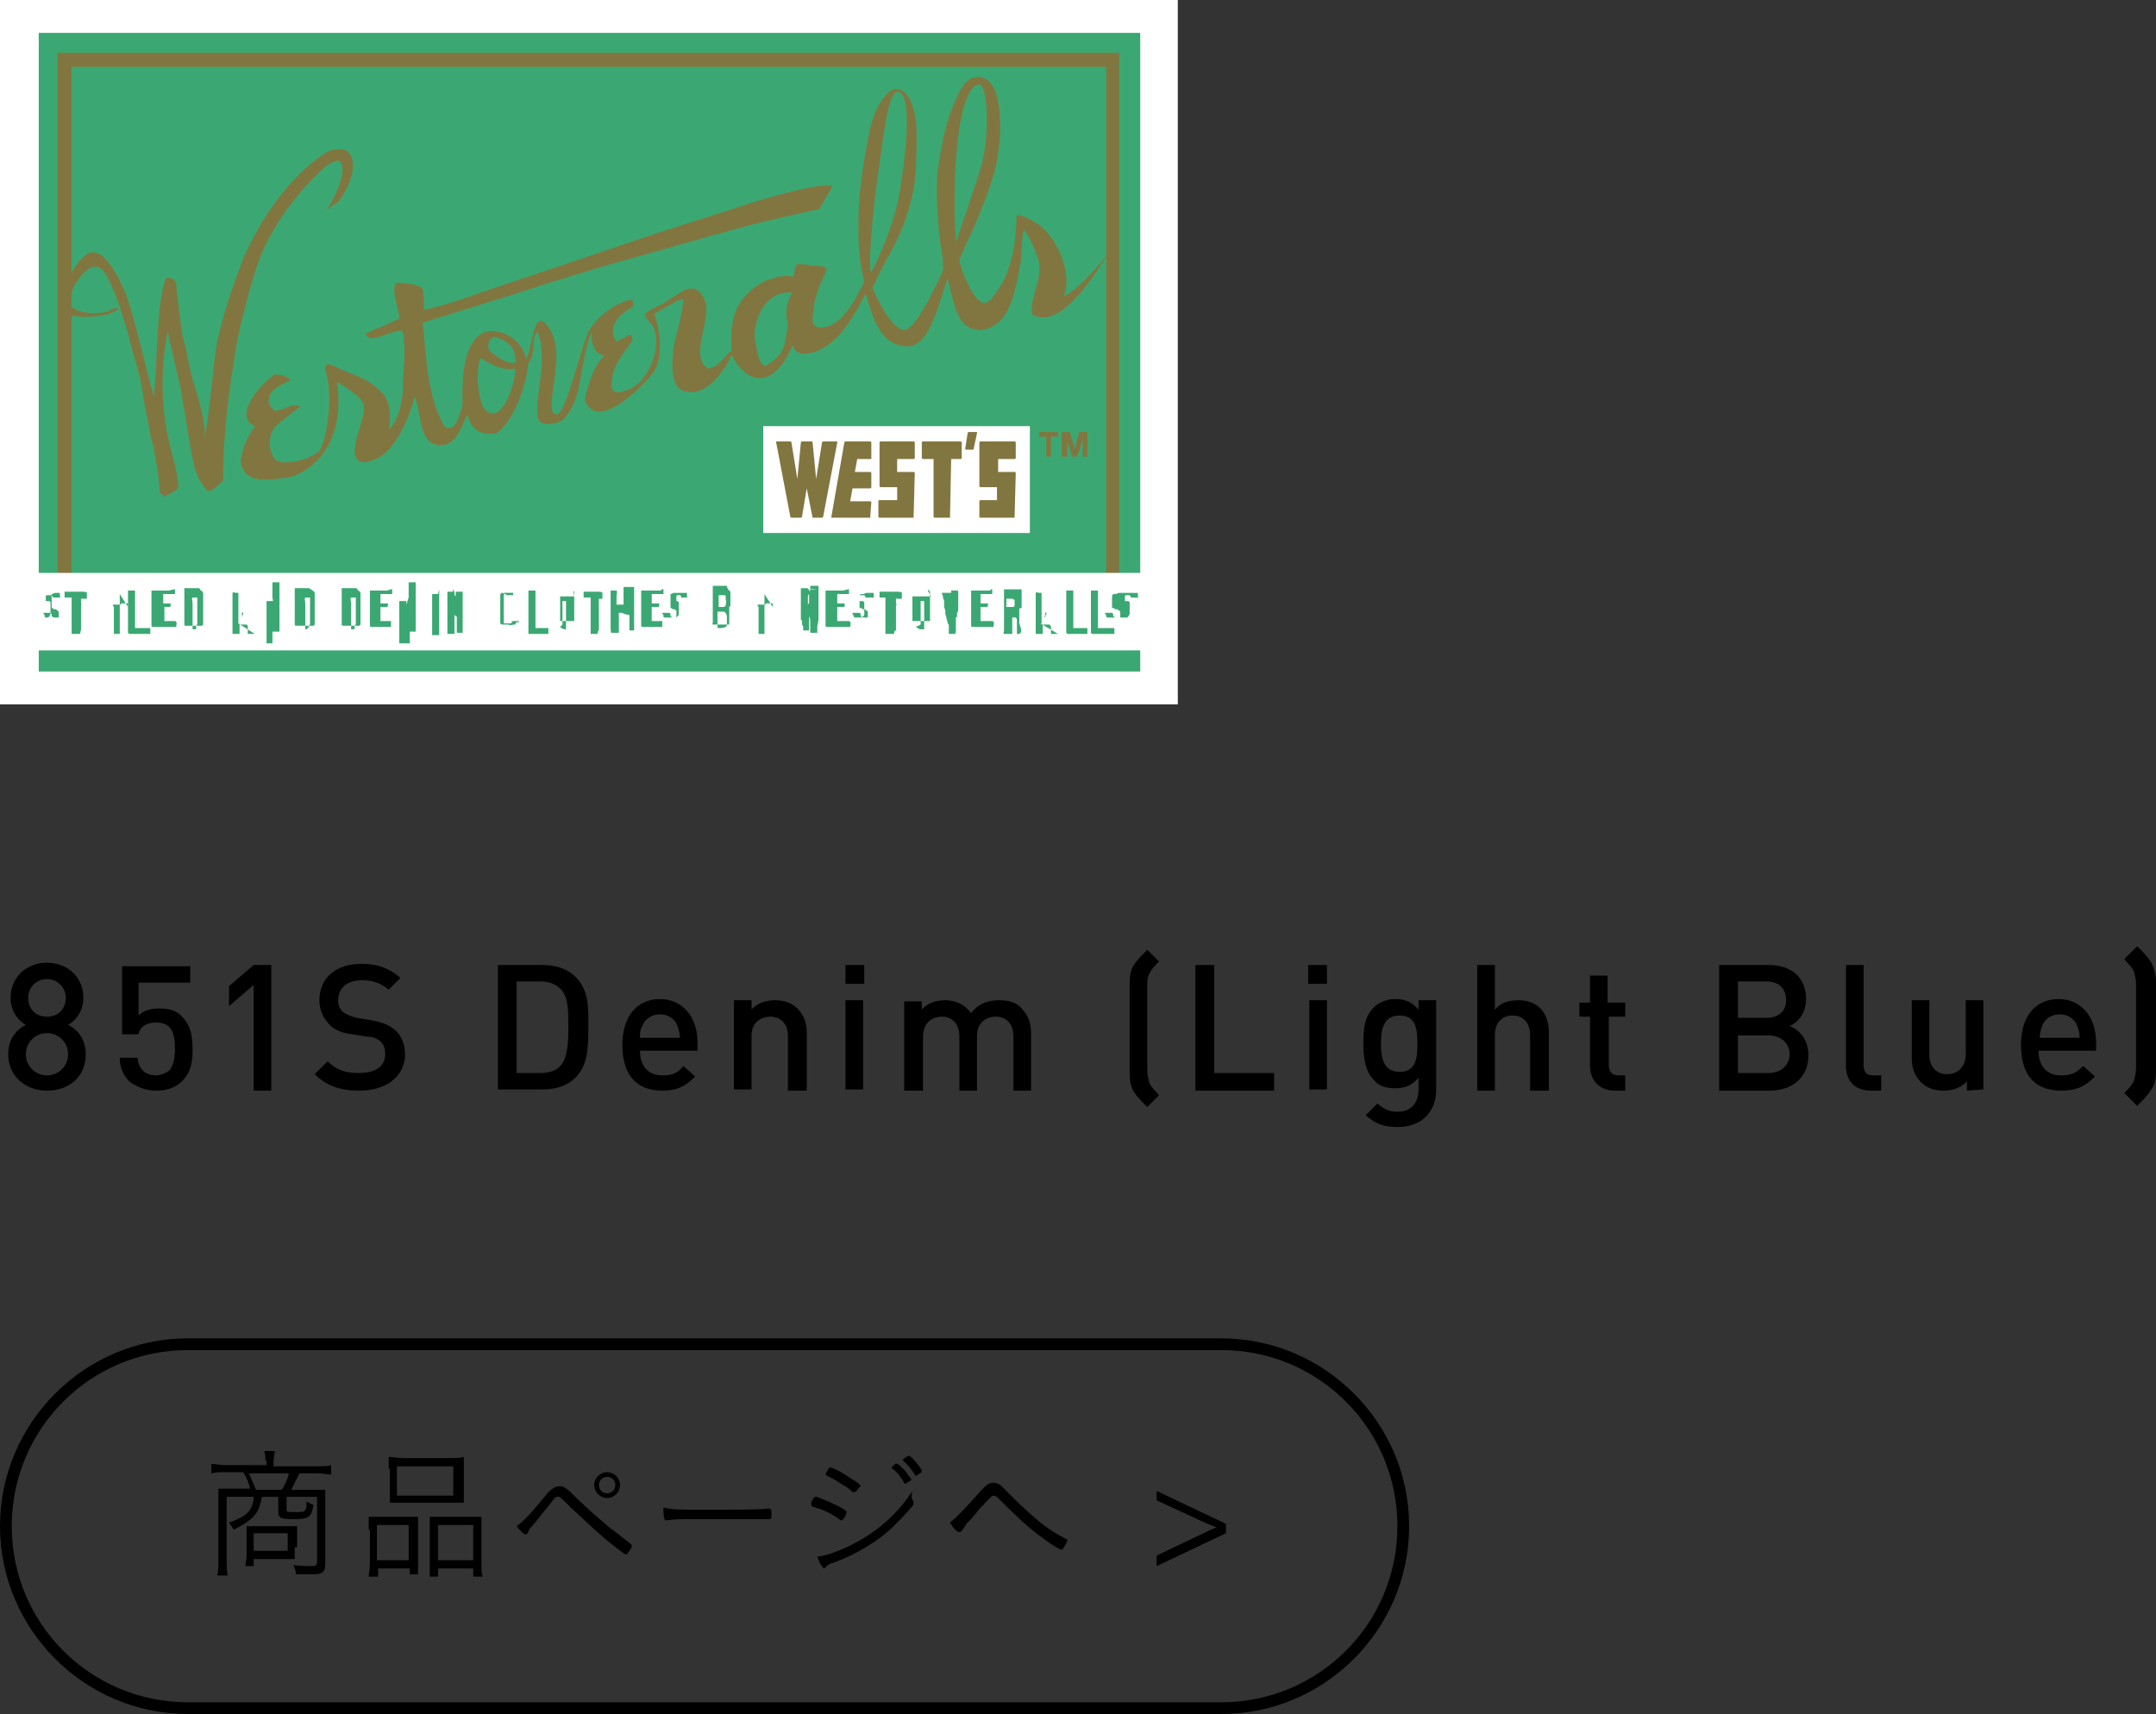 <?xml version="1.0" encoding="utf-8"?>
<!-- Generator: Adobe Illustrator 25.4.2, SVG Export Plug-In . SVG Version: 6.00 Build 0)  -->
<svg version="1.1" id="レイヤー_1" xmlns="http://www.w3.org/2000/svg" xmlns:xlink="http://www.w3.org/1999/xlink" x="0px"
	 y="0px" viewBox="0 0 183.6 146" style="enable-background:new 0 0 183.6 146;" xml:space="preserve">
<rect x="0" y="0" width="183.6" height="146" fill="#333333" stroke="none"/>
<style type="text/css">
	.st0{enable-background:new    ;}
	.st1{fill:#FFFFFF;}
	.st2{fill:#3BA873;}
	.st3{fill:#827640;}
	.st4{fill-rule:evenodd;clip-rule:evenodd;fill:#827640;}
</style>
<g id="a">
</g>
<g id="b">
	<g id="c">
		<g class="st0">
			<path d="M22.6,124.4c0-0.3,0-0.5-0.1-0.8h0.9c0,0.2-0.1,0.5-0.1,0.8v0.5H27c0.5,0,0.9,0,1.2-0.1v0.8c-0.3,0-0.7-0.1-1.2-0.1h-1.5
				c-0.3,0.6-0.5,1-0.7,1.4h1.8c0.6,0,0.8,0,1.1,0c0,0.3,0,0.5,0,0.9v5.4c0,0.8-0.3,0.9-1.2,0.9c-0.3,0-0.7,0-1.3,0
				c0-0.3-0.1-0.5-0.2-0.8c0.5,0.1,1.1,0.1,1.5,0.1c0.4,0,0.5-0.1,0.5-0.3v-5.6h-2.6v1.1c0,0.2,0.1,0.2,0.7,0.2c0.7,0,0.8,0,0.9-0.2
				c0.1-0.1,0.1-0.2,0.1-0.7c0.2,0.1,0.4,0.2,0.6,0.3c-0.2,1-0.3,1.2-1.7,1.2c-1.1,0-1.3-0.1-1.3-0.6v-1.3h-1.4
				c-0.1,0.6-0.2,0.8-0.3,1.1c-0.4,0.7-0.9,1.1-2.1,1.7c-0.1-0.2-0.2-0.3-0.4-0.6c1.1-0.4,1.6-0.7,1.9-1.3c0.1-0.3,0.2-0.4,0.2-0.9
				h-2.3v5.4c0,0.5,0,0.9,0.1,1.3h-0.9c0.1-0.4,0.1-0.7,0.1-1.3v-5.2c0-0.4,0-0.6,0-0.9c0.2,0,0.6,0,1.1,0h1.6
				c-0.1-0.4-0.3-1-0.6-1.4h-1.5c-0.5,0-0.8,0-1.2,0.1v-0.8c0.4,0,0.7,0.1,1.2,0.1h3.5V124.4z M25.1,131.8c0,0.5,0,0.6,0,1
				c-0.3,0-0.6,0-1,0h-2.5v0.6h-0.7c0-0.3,0.1-0.5,0.1-0.9v-1.7c0-0.3,0-0.6,0-0.8c0.3,0,0.6,0,1,0h2.3c0.6,0,0.8,0,1,0
				c0,0.3,0,0.5,0,0.9V131.8z M24,126.9c0.3-0.5,0.5-0.9,0.6-1.4h-3.4c0.2,0.5,0.4,0.9,0.6,1.4H24z M21.6,132.1h2.9v-1.5h-2.9V132.1
				z"/>
			<path d="M31.4,130.3c0-0.5,0-0.8,0-1.1c0.3,0,0.6,0,1.1,0h2.2c0.4,0,0.6,0,0.9,0c0,0.2,0,0.4,0,1.1v2.7c0,0.6,0,0.8,0,1.1h-0.7
				v-0.5h-2.7v0.7h-0.8c0-0.3,0.1-0.6,0.1-1.2V130.3z M32.1,132.9h2.7v-3h-2.7V132.9z M33.1,125.1c0-0.4,0-0.7,0-1
				c0.4,0,0.7,0.1,1.3,0.1h3.8c0.7,0,1,0,1.3-0.1c0,0.3,0,0.5,0,1v1.9c0,0.4,0,0.7,0,1c-0.3,0-0.7,0-1.2,0h-3.9c-0.6,0-0.9,0-1.2,0
				c0-0.3,0-0.6,0-1V125.1z M33.8,127.4h4.8v-2.5h-4.8V127.4z M36.6,130.2c0-0.5,0-0.7,0-1c0.3,0,0.5,0,0.9,0h2.5c0.4,0,0.7,0,1,0
				c0,0.3,0,0.6,0,1.1v2.8c0,0.6,0,0.9,0.1,1.2h-0.8v-0.7h-3v0.7h-0.7c0-0.3,0-0.6,0-1.1V130.2z M37.3,132.9h3v-3h-3V132.9z"/>
			<path d="M46.7,127.1c0.3-0.3,0.6-0.5,0.9-0.5c0.2,0,0.4,0,0.6,0.2c0.2,0.1,0.2,0.1,1,0.9c0.8,0.8,2.1,1.9,2.8,2.5
				c0.6,0.4,0.9,0.7,1.7,1.3c0.1,0.1,0.1,0.1,0.1,0.2c0,0.1,0,0.1-0.2,0.4s-0.2,0.3-0.3,0.3c-0.1,0-0.5-0.3-1.5-1.1
				c-1-0.8-2-1.8-3.2-2.9c-0.9-0.9-0.9-0.9-1.1-0.9c-0.2,0-0.2,0-0.8,0.8c-0.7,0.8-0.8,1-1.3,1.6c-0.2,0.2-0.4,0.4-0.4,0.6
				c-0.1,0.1-0.1,0.2-0.2,0.2c-0.2,0-0.5-0.3-0.8-0.7C44.8,129.4,45.3,128.8,46.7,127.1z M52.8,126.5c0,0.6-0.5,1.1-1.1,1.1
				s-1.1-0.5-1.1-1.1s0.5-1.1,1.1-1.1C52.3,125.4,52.8,125.9,52.8,126.5z M51.7,125.8c-0.4,0-0.7,0.3-0.7,0.7s0.3,0.7,0.7,0.7
				c0.4,0,0.7-0.3,0.7-0.7C52.4,126.1,52.1,125.8,51.7,125.8z"/>
			<path d="M60.2,128.6c2.4,0,4.5,0,5.2-0.1c0,0,0,0,0.1,0c0.1,0,0.2,0.1,0.2,0.3c0,0.6,0,0.6-0.2,0.6c0,0,0,0-0.1,0
				c-0.2,0-1.3,0-2.1,0c-0.2,0-3.2,0-4.2,0c-1.2,0-1.6,0-2.3,0.1c0,0-0.1,0-0.1,0c-0.1,0-0.1,0-0.1-0.1c-0.1-0.2-0.1-0.5-0.1-1
				C57.1,128.6,58,128.6,60.2,128.6z"/>
			<path d="M69.3,127.6c0.1-0.1,0.1-0.1,0.2-0.1c0.1,0,1.1,0.4,1.7,0.7c0.6,0.3,0.9,0.5,0.9,0.6s-0.1,0.3-0.2,0.5
				c-0.1,0.1-0.2,0.2-0.2,0.2c0,0-0.1,0-0.1,0c-0.8-0.6-1.5-0.9-2.2-1.1c-0.3-0.1-0.3-0.1-0.3-0.2C69,128,69.2,127.7,69.3,127.6z
				 M77.8,127.9c0,0,0,0.1,0,0.1c0,0.1,0,0.2-0.2,0.4c-0.4,0.5-1.2,1.3-1.7,1.8c-1.3,1.2-3.2,2.3-4.9,2.9c-0.4,0.1-0.5,0.2-0.7,0.4
				c0,0-0.1,0.1-0.1,0.1c-0.1,0-0.4-0.4-0.6-1c0.8-0.1,1.6-0.4,2.7-0.9c1.4-0.7,2.6-1.5,3.7-2.6c0.7-0.7,1.1-1.2,1.7-2.1
				C77.6,127.5,77.6,127.6,77.8,127.9z M73,126.9c-0.1,0.2-0.2,0.2-0.3,0.2c0,0-0.1,0-0.1,0c-0.2-0.2-0.4-0.4-0.8-0.6
				c-0.5-0.3-0.7-0.5-1.4-0.8c-0.1-0.1-0.1-0.1-0.1-0.1c0-0.1,0.1-0.2,0.2-0.4c0.1-0.2,0.2-0.2,0.2-0.2c0.2,0,1,0.4,1.7,0.9
				c0.7,0.4,0.9,0.6,0.9,0.7C73.3,126.5,73.2,126.7,73,126.9z M76,124.9c0,0,0.1,0,0.1-0.1c0.2-0.1,0.2-0.2,0.3-0.1
				c0.1,0,0.3,0.2,0.7,0.6c0.2,0.3,0.5,0.7,0.5,0.7c0,0.1,0,0.1-0.2,0.2c-0.2,0.1-0.3,0.2-0.3,0.2s-0.1,0-0.1-0.1
				c-0.3-0.5-0.5-0.8-1-1.2c0,0-0.1-0.1-0.1-0.1C75.9,125,76,125,76,124.9z M77.4,124c0.2,0,1.1,1.1,1.1,1.3c0,0.1,0,0.1-0.3,0.3
				c-0.1,0.1-0.2,0.1-0.2,0.1c0,0-0.1,0-0.1-0.1c-0.3-0.5-0.6-0.8-1-1.2c0,0,0,0,0-0.1C76.9,124.3,77.3,124,77.4,124z"/>
			<path d="M83.6,126.9c0.4-0.4,0.6-0.6,1-0.6c0.3,0,0.4,0.1,0.6,0.2c0.1,0.1,0.1,0.1,1,1c0.9,0.9,2,1.9,2.8,2.5
				c0.7,0.5,0.9,0.6,1.8,1.1c0.1,0,0.1,0.1,0.1,0.1c0,0.1-0.2,0.4-0.3,0.6c-0.1,0.1-0.1,0.2-0.2,0.2c-0.2,0-1.1-0.6-1.9-1.2
				c-1.3-1-2.2-1.9-3.3-3c-0.3-0.3-0.4-0.4-0.6-0.4c-0.1,0-0.2,0.1-0.4,0.3c0,0-0.1,0.1-0.3,0.3c0,0-0.1,0.2-0.3,0.3
				c-0.5,0.6-0.6,0.8-1.3,1.5c-0.1,0.2-0.2,0.3-0.4,0.6c-0.1,0.1-0.1,0.1-0.2,0.1c-0.2,0-0.5-0.3-0.8-0.8
				C81.6,129.1,82.1,128.6,83.6,126.9z"/>
			<path d="M104.4,129.8v0.8l-5.9,2.8v-0.9l4.2-2c0.2-0.1,0.4-0.2,0.9-0.4v0c-0.5-0.2-0.8-0.3-1-0.4l-4.1-1.9V127L104.4,129.8z"/>
		</g>
		<path d="M104,115c8.3,0,15,6.7,15,15s-6.7,15-15,15H16c-8.3,0-15-6.7-15-15s6.7-15,15-15H104 M104,114H16c-8.8,0-16,7.2-16,16
			s7.2,16,16,16h88c8.8,0,16-7.2,16-16S112.8,114,104,114L104,114z"/>
	</g>
	<g id="d">
		<g>
			<rect class="st1" width="100.3" height="60"/>
			<rect x="3.3" y="2.8" class="st2" width="93.8" height="54.4"/>
			<path class="st3" d="M95.4,52.5H4.9v-48h90.4V52.5z M6.1,51.3h88.1V5.7H6.1L6.1,51.3L6.1,51.3z"/>
			<rect x="0.5" y="48.8" class="st1" width="99.4" height="6.6"/>
			<g>
				<path class="st2" d="M5.1,50.5C5.1,50.5,5.1,50.5,5.1,50.5L5.1,50.5c0,0,0,0.1,0,0.1h0c0,0,0,0,0,0.1h0v0h0v0h0v0h0
					c0,0.1,0,0.2,0.1,0.2H5.2v0H4.7v0H4.6c0,0,0,0-0.1,0c0-0.1-0.1-0.2-0.1-0.2c0,0,0,0,0,0H4.4c0,0,0,0,0,0h0c0,0,0,0,0,0
					c0,0,0,0,0,0c0,0-0.1,0-0.1,0c0,0,0,0,0,0h0v0H4c0,0,0,0,0,0c0,0-0.1,0-0.1,0.1c0,0,0,0,0,0.1h0v0h0c0,0.1,0,0.2,0,0.2h0v0h0v0
					h0c0,0,0,0,0,0.1h0v0c0,0,0,0,0,0v0c0,0,0,0,0,0v0c0,0,0,0,0,0v0c0,0,0,0,0,0v0c0,0,0,0,0,0v0c0,0,0,0,0,0v0l0,0v0h0l0,0h0
					c0,0,0,0,0,0c0,0,0,0,0.1,0v0c0,0,0,0,0,0v0c0,0,0,0,0,0v0c0,0,0,0,0,0v0c0,0,0,0,0,0v0c0,0,0,0,0,0v0c0,0,0,0,0,0c0,0,0,0,0,0
					c0,0,0,0,0.1,0v0c0,0,0,0,0,0c0,0,0,0,0,0c0,0,0,0,0,0c0,0,0,0,0,0c0,0,0,0,0,0v0c0,0,0,0,0,0s0,0,0,0c0,0,0.1,0,0.1,0v0
					c0,0,0,0,0,0v0c0,0,0,0,0,0c0,0,0.1,0.1,0.1,0.1h0c0,0,0,0,0,0.1h0c0,0,0,0,0,0c0,0,0,0,0,0c0,0,0,0,0,0.1c0,0,0,0,0,0
					c0,0,0,0,0,0c0,0,0,0,0,0c0,0,0,0,0,0h0c0,0,0,0,0,0h0v0h0c0,0,0,0,0,0.1l0,0c0,0.1,0,0.1,0,0.2c0,0.1,0,0.3,0,0.4v0.1h0
					c0,0.1-0.1,0.1-0.1,0.2h0v0h0c0,0-0.1,0.1-0.1,0.1c0,0,0,0,0,0h0c0,0,0,0,0,0c0,0,0,0-0.1,0c0,0,0,0,0,0h0c0,0,0,0,0,0
					c0,0-0.1,0-0.1,0h0v0H4.7v0c0,0-0.1,0-0.1,0H4.5c0,0-0.3,0-0.3,0H4v0c0,0,0,0,0,0c0,0,0,0-0.1,0h0v0h0v0h0v0h0v0c0,0,0,0,0,0
					c0,0,0,0,0,0c0,0,0,0,0,0c0,0,0,0,0,0c0,0-0.1,0-0.1-0.1v0c0,0,0,0,0,0l0,0c0,0,0,0,0,0v0l0,0v0c0,0,0,0,0,0c0,0,0,0,0,0h0v0h0
					v0c0,0,0,0,0,0v0h0c0-0.1,0-0.2-0.1-0.2h0c0,0,0,0,0,0c0,0,0,0,0,0h0c0,0,0,0,0-0.1h0c0.1,0,0.2,0,0.3,0l0,0c0.1,0,0.2,0,0.3,0
					c0,0,0,0,0.1,0.1c0,0,0,0.1,0,0.1c0,0,0,0,0,0v0h0c0,0,0,0,0,0.1c0.1,0,0.1,0.1,0.2,0.1c0.1,0,0.2,0,0.3,0l0,0c0,0,0,0,0.1,0
					c0,0,0,0,0,0h0c0,0,0,0,0,0c0,0,0,0,0,0h0v0c0,0,0,0,0,0v0h0v0h0v-0.1h0v-0.1h0c0,0,0,0,0,0c0,0,0-0.1,0-0.2h0v0h0v0h0v0h0v0h0
					c0,0,0-0.1,0-0.1h0c0,0,0,0-0.1-0.1c0,0,0,0,0,0h0c0,0,0,0,0,0c0,0,0,0,0,0v0c0,0,0,0,0,0v0c0,0,0,0,0,0c0,0,0,0,0,0
					c0,0,0,0,0,0v0c0,0,0,0,0,0l0,0c0,0,0,0,0,0v0c0,0-0.1,0-0.1-0.1v0c0,0-0.1,0-0.1,0v0c0,0,0,0-0.1,0v0c0,0,0,0,0,0v0
					c0,0,0,0,0,0c0,0,0,0,0,0h0v0c0,0,0,0-0.1-0.1h0v0c0,0,0,0,0,0v0c0,0,0,0-0.1,0v0c0,0,0,0,0,0c0,0,0,0,0,0c0,0,0,0,0,0
					c0,0,0,0,0,0h0c0,0,0,0,0-0.1c0,0,0,0,0,0v0c0,0,0,0,0,0c0,0,0,0,0,0h0c0,0,0,0,0,0c0,0,0,0,0,0v0h0c0,0,0,0,0,0h0c0,0,0,0,0,0
					c0,0,0,0,0,0v0h0v0h0v0h0v0h0v0l0,0V51c0,0,0-0.2,0-0.2c0,0,0-0.1,0-0.2h0c0,0,0,0,0,0c0,0,0,0,0,0c0,0,0,0,0,0v0c0,0,0,0,0,0v0
					c0,0,0,0,0,0v0c0,0,0,0,0,0c0,0,0,0,0,0c0,0,0,0,0,0v0c0,0,0,0,0,0v0c0,0,0,0,0,0c0,0,0,0,0,0h0c0,0,0,0,0,0c0,0,0,0,0,0
					c0,0,0,0,0,0c0.1,0,0.2-0.1,0.3-0.1h0.1c0.1,0,0.3,0,0.4,0h0.1c0,0,0,0,0.1,0h0.1v0h0c0,0,0,0,0,0h0.1v0h0c0,0,0,0,0,0h0
					c0,0,0,0,0,0c0,0,0,0,0.1,0v0c0,0,0,0,0,0L5.1,50.5C5,50.4,5,50.4,5.1,50.5L5.1,50.5C5,50.5,5.1,50.5,5.1,50.5L5.1,50.5
					L5.1,50.5L5.1,50.5L5.1,50.5C5.1,50.5,5.1,50.5,5.1,50.5L5.1,50.5L5.1,50.5z"/>
				<path class="st2" d="M6.8,54c0,0-0.1,0-0.2,0c0,0,0,0,0,0c-0.1,0-0.2,0-0.3,0c0,0-0.1,0-0.1,0l0,0c0,0,0,0-0.1,0c0,0,0,0,0-0.1
					l0,0v0l0,0c0,0,0-0.1,0-0.1h0v0h0v-0.1h0c0,0,0,0,0,0h0c0,0,0,0,0,0c0,0,0,0,0,0l0,0c0-0.1,0-0.2,0-0.2c0,0,0-0.2,0-0.3
					c0,0,0,0,0-0.1h0c0,0,0,0,0,0v0h0v-0.1h0c0,0,0,0,0,0h0v-0.2c0,0,0,0,0,0h0c0,0,0,0,0,0h0v-0.2h0v-0.2c0,0,0,0,0,0h0v-0.1h0
					c0,0,0,0,0-0.1c0,0,0,0,0,0h0c0,0,0-0.1,0-0.1h0v-0.2h0c0,0,0,0,0,0h0c0,0,0-0.1,0-0.1h0v-0.1h0v-0.2h0c0-0.1,0-0.2,0-0.3v-0.2
					h0c0,0,0-0.1,0-0.1c0,0,0,0,0,0H6.1c0,0,0,0-0.1,0c0,0,0,0,0,0h0v0c0,0-0.1,0-0.1,0c-0.1,0-0.1,0-0.2,0H5.6v0
					c-0.1,0-0.1,0-0.1,0c0,0,0,0,0-0.1h0c0,0,0,0,0,0c0,0,0,0,0,0h0v-0.1h0c0,0,0-0.1,0-0.1h0v-0.1l0,0v-0.1h0c0,0,0,0,0,0h0
					c0,0,0,0,0,0H6c0,0,0.2,0,0.2,0h0.3v0h0.1l0,0c0,0,0,0,0.1,0h0.3c0.1,0,0.4,0,0.4,0.1c0,0,0,0.1,0,0.2h0c0,0,0,0.1,0,0.1h0v0.1
					h0c0,0,0,0.1,0,0.1c0,0,0,0,0,0c0,0,0,0,0,0H7.4c0,0,0,0,0,0c0,0,0,0,0,0l0,0c0,0,0,0,0,0c0,0,0,0,0,0H7.1v0c0,0,0,0-0.1,0l0,0
					c0,0,0,0,0,0c0,0,0,0,0,0H6.9v0h0c0,0,0,0,0,0h0c0,0,0,0,0,0c0,0,0,0,0,0l0,0v0.1c0,0,0,0,0,0h0c0,0.1,0,0.2,0,0.2
					c0,0,0,0.1,0,0.1c0,0,0.1,0.1,0,0.2h0c0,0,0,0.1,0,0.1h0c0,0.1,0,0.2,0,0.2V52c0,0,0,0,0,0c0,0,0,0.1,0,0.1c0,0.1,0,0.2,0,0.3h0
					v0.1c0,0,0,0,0,0h0v0.5h0c0,0,0,0.1,0,0.1h0v0.1c0,0,0,0,0,0h0v0.1c0,0,0,0.1,0,0.2h0v0.2C6.8,53.7,6.9,53.9,6.8,54
					C6.8,54,6.8,54,6.8,54L6.8,54z"/>
				<path class="st2" d="M10.2,50.6C10.2,50.6,10.2,50.7,10.2,50.6L10.2,50.6l0,0.1c0,0,0,0,0,0v0c0,0,0,0,0,0v0h0v0l0,0
					c0,0,0,0.1,0,0.1h0v0h0c0,0,0,0,0,0c0,0,0,0,0,0h0v0l0,0v0l0,0v0h0v0h0v0h0c0,0,0,0,0,0h0v0h0v0h0v0h0v0h0v0h0c0,0,0,0,0,0.1h0
					c0,0,0,0,0,0.1h0v0.1h0v0h0v0c0,0,0,0,0,0v0c0,0,0,0,0,0c0,0,0,0,0,0.1c0,0,0,0,0,0v0h0v0h0v0h0v0h0v0h0c0,0,0,0,0,0.1h0
					c0,0,0,0.1,0,0.1h0c0,0,0,0,0,0h0v0l0,0v0h0c0,0,0,0,0,0h0v0h0v0.2h0c0,0,0,0,0,0h0v0h0v0h0c0,0,0,0.1,0,0.2v0.2h0
					c0,0,0,0,0,0.1h0v0.1h0c0,0,0,0.1,0,0.1v0.1h0c0,0,0,0,0,0h0v0l0,0c0,0,0,0.1,0,0.1h0v0h0c0,0,0,0.1,0,0.1h0V54h0c0,0,0,0,0,0
					c0,0,0,0,0,0c0,0-0.1,0-0.1,0c-0.1,0-0.2,0-0.3,0l0,0c0,0-0.1,0-0.1,0c0,0,0-0.1,0-0.2v-0.4c0,0,0-0.1,0-0.2h0
					c0-0.1,0-0.2,0-0.4v-0.1h0c0,0,0,0,0,0h0v-0.2h0v0h0c0,0,0,0,0,0h0l0,0c0,0,0,0,0-0.1c0,0,0,0,0,0v0h0v0h0v0h0c0,0,0,0,0,0h0v0
					h0v0h0v0h0v0h0v0h0v0h0v0h0v0h0v0h0v0h0v0h0c0,0,0,0,0-0.1h0c0,0,0,0,0,0l0,0c0,0,0,0,0-0.1h0c0,0,0,0,0,0h0v0h0v0h0v0h0
					c0,0,0,0,0,0h0v0h0v0h0v0h0c0,0,0,0,0,0h0v0h0v0h0v0h0v0h0v0h0v0h0v0h0c0,0,0-0.1,0-0.1h0v0h0v0c0,0,0,0,0,0c0,0,0-0.1,0-0.1h0
					c0,0,0,0,0-0.1h0c0,0,0,0,0-0.1c0,0,0,0,0,0v0h0v0l0,0c0,0,0,0,0,0h0v0c0,0,0,0,0,0v0c0,0,0,0,0,0v0h0c0,0,0-0.1,0-0.1
					c0,0,0,0,0,0v0c0,0-0.1-0.1-0.1-0.2c0,0,0,0,0,0c0,0,0,0,0.1,0l0,0c0,0,0,0,0,0c0,0,0.1,0,0.2,0l0,0c0,0,0.1,0,0.1,0h0.3
					c0,0,0,0,0,0h0c0,0,0,0,0,0c0,0,0,0,0,0v0h0v0.1h0c0,0,0,0,0,0.1c0,0,0,0,0,0h0v0c0,0,0,0,0,0v0h0v0h0v0c0,0,0,0,0,0v0h0
					c0,0,0,0.1,0,0.1c0,0,0,0,0,0v0h0v0h0v0h0c0,0,0,0,0,0h0c0,0,0,0,0,0.1h0v0.1c0,0,0,0,0,0v0.1c0,0,0,0,0,0v0c0,0,0,0,0,0v0.1h0
					c0,0,0,0,0,0v0c0,0,0,0,0,0v0h0v0h0c0,0,0,0,0,0.1h0c0,0,0-0.1,0-0.1h0v0h0v0h0c0,0,0,0,0-0.1h0c0,0,0,0,0-0.1h0v0h0v0h0v0h0
					c0,0,0-0.1,0-0.1c0,0,0,0,0,0c0,0,0,0,0-0.1h0v0h0v0h0c0,0,0,0,0,0h0v0c0,0,0,0,0,0c0,0,0-0.1,0-0.1c0,0,0,0,0,0v0c0,0,0,0,0,0
					v0h0v0h0v0h0v0h0c0,0,0,0,0,0h0c0,0,0,0,0-0.1h0c0,0,0-0.1,0-0.1c0,0,0,0,0,0v0c0,0,0,0,0-0.1h0c0,0,0,0,0,0c0.1,0,0.2,0,0.2,0
					h0.1v0h0.1c0.1,0,0.1,0,0.2,0c0,0,0,0,0,0l0,0v0h0c0,0,0,0,0,0c0,0,0,0.1,0,0.1h0v0h0v0.1c0,0,0,0,0,0v0h0v0c0,0,0,0,0,0.1h0
					L10.2,50.6z"/>
				<path class="st2" d="M12.8,53.5L12.8,53.5l0,0.2h0v0h0V54c0,0,0,0,0,0h0v0c0,0,0,0-0.1,0l0,0h0h-0.2c0,0-0.1,0-0.1,0h0
					c0,0,0,0,0,0h-0.3c-0.1,0-0.2,0-0.3,0h-0.8c0,0,0,0-0.1-0.1h0c0,0,0-0.1,0-0.1c0-0.1,0-0.1,0-0.2h0v-0.2h0v-0.1l0,0v0h0
					c0,0,0,0,0,0v0h0c0,0,0,0,0,0h0c0,0,0-0.1,0-0.1h0V53c0,0,0-0.2,0-0.3l0,0v-0.1h0v-0.2h0c0,0,0-0.1,0-0.1h0c0,0,0,0,0,0
					c0-0.1,0-0.2,0-0.2l0,0v-0.1h0v-0.5c0-0.4,0-0.8,0-1.2c0.1,0,0.2,0,0.4,0c0.1,0,0.2,0,0.2,0c0,0,0,0.1,0,0.1h0c0,0,0,0,0,0.1h0
					c0,0,0,0,0,0h0c0,0,0,0.1,0,0.2h0c0,0,0,0,0,0c0,0,0,0,0,0v0.3h0v0h0c0,0,0,0,0,0c0,0.1,0,0.2,0,0.3v0.1h0c0,0,0,0,0,0.1h0
					c0,0,0,0,0,0h0v0l0,0v0.1c0,0,0,0,0,0h0c0,0,0,0.1,0,0.1c0,0.1,0,0.3,0,0.4c0,0,0,0.1,0,0.2c0,0.1,0,0.2,0,0.2
					c0,0.1,0,0.1,0,0.2v0.5c0,0.1,0,0.2,0,0.3c0.1,0,0.2,0,0.2,0h0.2c0,0,0,0,0,0H12v0c0,0,0.1,0,0.1,0l0,0c0,0,0,0,0,0h0.1
					c0,0,0,0,0,0c0,0,0.1,0,0.1,0l0,0c0.1,0,0.2,0,0.3,0l0,0C12.6,53.5,12.7,53.5,12.8,53.5C12.7,53.5,12.7,53.5,12.8,53.5
					L12.8,53.5z"/>
				<path class="st2" d="M14.9,50.2C14.9,50.2,14.9,50.2,14.9,50.2l0,0.3h0v0h0c0,0,0,0.1,0,0.1c0,0-0.1,0-0.1,0h-0.2
					c0,0-0.2,0-0.2,0c0,0,0,0,0,0h-0.1c-0.1,0-0.3,0-0.4,0c0,0,0,0,0,0h0v0.2c0,0,0,0.1,0,0.1c0,0,0,0.2,0,0.2h0v0.2h0c0,0,0,0,0,0
					h0v0c0,0.1,0,0.1,0,0.1c0,0,0.4,0,0.5,0c0,0,0.1,0,0.1,0c0.1,0,0,0.2,0,0.3h0c0,0,0,0,0,0h0v0h0v0h0v0c0,0,0,0,0,0v0h0
					c0,0-0.1,0-0.1,0c0,0,0,0,0,0h-0.2c0,0-0.1,0-0.1,0l0,0c0,0,0,0,0,0h-0.1l0,0c0,0,0,0.1,0,0.2c0,0,0,0.2,0,0.2l0,0v0.1l0,0
					c0,0.1,0,0.2,0,0.2c0,0,0,0.1,0,0.1h0v0.2c0,0.1,0,0.1,0,0.2c0,0,0,0,0,0h0c0,0,0,0,0,0H14h0l0,0c0,0,0,0,0,0c0,0,0,0,0.1,0l0,0
					c0.1,0,0.1,0,0.2,0c0.2,0,0.3,0,0.5,0h0.1c0,0,0.1,0,0.1,0.1c0.1,0,0,0.3,0,0.4c0,0,0,0-0.1,0v0c0,0-0.1,0-0.1,0l0,0
					c0,0,0,0-0.1,0c0,0,0,0,0,0c0,0,0,0,0,0c0,0,0,0,0,0c-0.1,0-0.1,0-0.2,0l0,0c0,0-0.1,0-0.1,0l0,0c0,0,0,0,0,0c0,0,0,0,0,0h-0.3
					v0l0,0h-0.2c0,0-0.1,0-0.2,0h-0.1c0,0,0,0-0.1,0l0,0c0,0-0.1,0-0.1,0l0,0c0,0,0,0-0.1,0h-0.1l0,0c-0.1,0-0.1,0-0.2,0
					c0,0-0.1,0-0.1-0.1c0,0,0-0.1,0-0.2h0v-0.1c0,0,0,0,0,0h0v-0.2h0l0-0.1h0c0,0,0-0.1,0-0.1l0,0V53h0c0,0,0,0,0-0.1c0,0,0,0,0,0
					c0,0,0,0,0,0h0v-0.4h0v-0.4h0l0,0V52c0,0,0-0.1,0-0.2v-0.1h0l0,0v-0.1h0c0,0,0,0,0-0.1h0c0,0,0,0,0,0c0-0.1,0-0.3,0-0.4
					c0-0.1,0-0.1,0-0.2h0v-0.1h0v-0.1c0,0,0-0.1,0-0.2c0-0.1,0-0.2,0-0.2c0,0,0,0,0,0c0,0,0,0,0,0c0,0,0.1,0,0.1,0
					c0.1,0,0.2,0,0.3,0c0.1,0,0.5,0,0.6,0h0.2c0.1,0,0.2,0,0.3,0C14.8,50.2,14.8,50.2,14.9,50.2C14.8,50.1,14.8,50.2,14.9,50.2
					C14.9,50.2,14.9,50.2,14.9,50.2L14.9,50.2L14.9,50.2z"/>
				<path class="st2" d="M17.1,50.3L17.1,50.3C17.1,50.3,17.1,50.4,17.1,50.3L17.1,50.3c0.1,0,0.1,0,0.1,0.1v0c0,0,0.1,0,0.1,0.1v0
					c0,0,0,0,0,0c0,0,0,0.1,0,0.1h0v0h0v0h0c0,0,0,0,0,0h0v0h0v0h0v0l0,0v0h0v0h0V51h0v0h0v0.1c0,0,0,0.1,0,0.1v0.1c0,0,0,0,0,0
					c0,0,0,0,0,0h0c0,0.1,0,0.2,0,0.3c0,0.1,0,0.2,0,0.2v0.3h0c0,0,0,0,0,0h0v0.2h0c0,0,0,0.1,0,0.1h0c0,0.1,0,0.2,0,0.2v0.3h0v0h0
					v0.1h0v0l0,0v0h0v0h0c0,0,0,0,0,0.1h0v0c0,0,0,0,0,0c0,0,0,0,0,0.1h0v0h0v0h0c0,0,0,0,0,0c0,0,0,0,0,0v0c0,0-0.1,0.1-0.1,0.1
					c0,0,0,0,0,0c0,0,0,0,0,0c0,0,0,0,0,0c0,0,0,0,0,0h0c0,0,0,0,0,0c0,0-0.1,0-0.1,0c0,0,0,0,0,0c0,0,0,0,0,0l0,0
					c-0.1,0-0.2,0-0.2,0h-0.1v0h-0.2c-0.1,0-0.2,0-0.3,0c0,0-0.1,0-0.1,0h-0.1c0,0-0.1,0-0.1,0c0,0,0,0,0,0h-0.1v0c0,0,0,0-0.1,0
					l0,0c-0.1,0-0.1-0.1-0.1-0.1h0c0,0,0,0,0-0.1c0,0,0,0,0,0v-0.1l0,0h0v-0.1h0v-0.1h0v-0.2h0c0,0,0-0.1,0-0.1h0c0,0,0,0,0-0.1
					c0,0,0-0.1,0-0.2v-0.2h0c0-0.1,0-0.2,0-0.3V52c0-0.1,0-0.3,0-0.4v-0.1h0c0,0,0-0.1,0-0.2h0v-0.1l0,0h0v-0.3c0,0,0,0,0,0h0v-0.2
					h0c0,0,0,0,0-0.1h0v-0.2h0l0,0v-0.1c0-0.1,0-0.2,0-0.2c0,0,0,0,0.1,0h0.1v0c0.1,0,0.2,0,0.3,0c0,0,0,0,0,0h0.1c0,0,0,0,0,0h0
					c0,0,0.1,0,0.1,0h0.2v0h0.2v0h0.1c0.1,0,0.1,0.1,0.2,0.1C17,50.2,17,50.2,17.1,50.3C17.1,50.3,17.1,50.3,17.1,50.3L17.1,50.3z
					 M16.7,53.3C16.7,53.3,16.8,53.3,16.7,53.3c0.1-0.1,0.1-0.1,0.1-0.2h0c0,0,0-0.1,0-0.1c0,0,0,0,0,0h0c0,0,0-0.1,0-0.1h0
					c0-0.1,0-0.2,0-0.3h0c0,0,0-0.1,0-0.2h0c0,0,0,0,0-0.1h0v-0.1c0,0,0,0,0,0h0c0,0,0,0,0,0v-0.2h0v0h0c0,0,0,0,0,0h0v-0.2l0,0
					c0,0,0-0.1,0-0.1h0v-0.2h0l0,0c0,0,0-0.1,0-0.1h0c0,0,0-0.1,0-0.1h0c0,0,0-0.1,0-0.1h0v0h0c0,0,0,0,0,0h0v0h0v0c0,0,0,0,0,0V51
					c0,0,0,0,0,0c0,0,0-0.1,0-0.1c0,0,0,0,0,0v0c0,0,0,0,0,0v0h0v0h0c0,0,0,0,0,0h0v0c0,0,0,0-0.1,0c0,0,0,0,0,0c0,0-0.1,0-0.1,0
					c-0.1,0-0.1,0-0.2,0c-0.1,0.1,0,0.3,0,0.5h0c0,0,0,0,0,0.1h0v0h0c0,0,0,0,0,0.1h0c0,0,0,0,0,0.1h0v0h0c0,0,0,0.1,0,0.1h0
					c0,0,0,0.1,0,0.1h0c0,0,0,0,0,0c0,0,0,0.1,0,0.1c0,0,0,0,0,0h0v0h0v0.2c0,0,0,0,0,0h0v0.1h0v0.2c0,0,0,0,0,0h0c0,0,0,0.1,0,0.1
					c0,0,0,0.2,0,0.2c0,0.1,0,0.2,0,0.3c0,0,0,0.1,0,0.2h0v0.2h0v0.1c0,0,0,0,0,0c0,0,0.1,0,0.1,0h0v0h0.1v0c0,0,0.1,0,0.1,0h0
					c0,0,0,0,0,0h0l0,0C16.7,53.5,16.7,53.5,16.7,53.3L16.7,53.3L16.7,53.3z"/>
				<path class="st2" d="M21.7,54L21.7,54L21.7,54l-0.5,0c0,0,0,0-0.1,0c0,0,0,0,0,0h0v0h0v0h0c0,0,0,0,0,0h0v-0.1h0v0h0v-0.1h0
					v-0.1h0c0,0,0,0,0,0c0,0,0,0,0,0v-0.1h0v0h0c0,0,0-0.1,0-0.1c0,0,0,0,0,0c0,0,0-0.1,0-0.1c0-0.1,0-0.1-0.1-0.2h0c0,0,0,0,0,0
					l0,0c-0.1,0-0.1,0-0.2,0h-0.1c0,0,0,0,0,0c0,0-0.1,0-0.1,0l0,0c0,0,0,0-0.1,0l0,0c0,0,0,0,0,0c0,0,0,0,0,0c0,0-0.1,0-0.1,0
					c0,0,0,0.1,0,0.1h0v0h0c0,0,0,0,0,0h0v0h0c0,0,0,0.1,0,0.1c0,0,0,0,0,0v0.1h0v0h0c0,0,0,0,0,0.1h0v0.1c0,0,0,0,0,0v0.1h0v0h0
					v0.1c0,0,0,0,0,0v0h0c0,0,0,0,0,0.1h0c0,0,0,0-0.1,0h0v0c0,0,0,0-0.1,0h-0.2h0c0,0,0,0-0.1,0c0,0,0,0-0.1,0c0-0.1,0-0.1,0-0.1v0
					h0v0h0c0,0,0-0.1,0-0.1h0v0h0v0h0v0h0c0-0.1,0-0.2,0-0.2h0v0h0v0h0c0,0,0-0.1,0-0.1h0v0h0c0,0,0-0.1,0-0.1h0v0h0v0h0v-0.1h0v0h0
					v0h0c0,0,0-0.1,0-0.1h0c0,0,0-0.1,0-0.1h0v0h0v0h0c0,0,0-0.1,0-0.2h0v0h0c0,0,0,0,0-0.1h0v-0.1h0V52h0v-0.1h0v-0.1h0v0h0v0h0
					c0,0,0-0.1,0-0.2h0v0h0v0h0v0h0c0,0,0-0.1,0-0.1h0v0h0v0h0v-0.1h0v0h0v-0.1h0v0h0v0h0v0h0v0h0v0h0V51h0v0h0c0,0,0,0,0-0.1h0
					c0,0,0-0.1,0-0.1h0v0h0v0h0v0h0v-0.1h0v0h0v0h0v-0.1h0c0,0,0-0.1,0-0.1c0.1-0.1,0.2,0,0.3,0h0.1l0,0c0,0,0.1,0,0.1,0h0v0.1
					c0,0,0,0,0,0h0v0h0c0,0,0,0.1,0,0.1h0v0c0,0,0,0,0,0v0.1h0v0h0v0h0v0h0v0h0v0h0V51h0v0h0v0.1h0v0h0v0.1h0v0h0v0h0v0h0v0.1h0v0h0
					v0h0v0h0v0.1h0v0h0v0h0v0h0v0h0v0h0v0h0v0h0v0h0v0h0v0h0v0h0V52h0v0h0v0.1h0c0,0,0,0.1,0,0.1h0v0h0v0h0v0h0v0h0v0h0v0h0v0h0v0.1
					h0c0,0,0,0.1,0,0.1h0v0h0v0h0c0,0,0,0.1,0,0.1h0v0h0v0h0v0h0v0h0v0h0v0h0v0h0v0.1h0v0h0v0h0v0c0,0,0,0,0,0v0.1h0v0h0v0h0v0.1h0
					v0h0c0,0,0,0.1,0,0.2c0,0,0,0,0,0.1c0,0,0,0,0,0c0,0,0,0,0,0L21.7,54z M20.7,52.4C20.7,52.4,20.7,52.4,20.7,52.4
					c0,0,0-0.1,0-0.1h0v0h0c0,0,0-0.1,0-0.1h0v0h0v0h0v0h0v-0.1h0v0h0v0c0,0,0,0,0,0c0,0,0,0,0,0c0,0,0-0.1,0-0.1
					c0,0.1,0,0.2-0.1,0.2c0,0.1,0,0.2,0,0.2h0v0l0,0c0,0.1,0,0.1,0,0.2C20.5,52.4,20.7,52.4,20.7,52.4L20.7,52.4z"/>
				<path class="st2" d="M23.2,50.9L23.2,50.9C23.2,51,23.2,51,23.2,50.9l0,0.2c0,0,0,0,0,0v0c0,0,0,0,0,0v0c0,0,0,0,0,0v0
					c0,0,0,0,0,0v0h0v0h0v0h0v0h0v0h0v0h0v0c0,0,0,0,0,0v0h0v0h0v0c0,0,0,0,0,0v0c0,0,0,0,0,0v0h0v0h0c0,0,0,0,0,0h0
					c0,0,0,0.1,0,0.1c0,0,0,0,0,0v0c0,0,0,0,0,0v0c0,0,0,0,0,0.1h0v0c0,0,0-0.1,0-0.1c0-0.1,0-0.2,0-0.3c0,0,0,0,0,0h0
					c0,0,0-0.1,0-0.1h0c0,0,0-0.1,0-0.2c0-0.1,0-0.2,0-0.4c0-0.1,0-0.2,0-0.3c0,0,0,0,0,0h0v-0.1h0c0,0,0,0,0,0h0c0-0.1,0-0.1,0-0.2
					h0v0h0v0h0c0,0,0,0,0,0c0,0,0,0,0,0h0.1c0.1,0,0.2,0,0.3,0c0,0,0.1,0,0.1,0c0,0,0,0,0,0c0,0,0,0,0.1,0v0h0c0,0.1,0,0.3,0,0.4
					c0,0,0,0.2,0,0.2c0,0,0,0,0,0l0,0v0h0v0.1h0v0.3c0,0,0,0,0,0v0.4c0,0.1,0,0.2,0,0.3c0,0,0,0.2,0,0.2h0v0.2c0,0,0,0,0,0
					c0,0.1,0,0.3,0,0.4c0,0,0,0.1,0,0.2h0V53c0,0.1,0,0.2,0,0.2v0.3h0l0,0c0,0.1,0,0.2,0,0.2h0c0,0,0,0.1,0,0.1h0c0,0,0,0,0,0
					c0,0-0.1,0-0.1,0h-0.1c0,0,0,0,0,0h0c0,0-0.3,0-0.4,0c0,0,0,0,0,0v0h0v0h0v0h0c0,0,0,0,0-0.1h0v0h0v0h0v0h0v0h0v0h0v0h0v0h0v0h0
					c0,0,0-0.1,0-0.1h0v0c0,0,0,0,0,0c0,0,0,0,0,0h0c0,0,0-0.1,0-0.1h0c0,0,0,0,0,0h0c0,0,0-0.1,0-0.1h0v0h0c0,0,0-0.1,0-0.1h0v0h0
					c0,0,0-0.1,0-0.1c0,0,0,0,0,0v0h0v0c0,0,0,0,0,0c0,0,0,0,0,0h0v0h0v0c0,0,0,0,0,0c0,0,0-0.1,0-0.1h0v0h0v0h0c0,0,0,0,0-0.1h0v0
					h0c0,0,0-0.1,0-0.1h0c0,0,0,0,0,0h0v0c0,0,0,0,0,0c0,0,0,0,0,0h0v0h0v0h0v0c0,0,0,0,0,0c0,0,0-0.1,0-0.1h0v0c0,0,0,0.1,0,0.2
					c0,0,0,0.1,0,0.1h0v0.2h0c0,0,0,0,0,0v0c0,0.1,0,0.3,0,0.4c0,0,0,0.1,0,0.1h0c0,0,0,0.1,0,0.1l0,0v0.1h0c0,0,0,0,0,0.1
					c0,0,0,0,0,0c0,0,0,0.1,0,0.1v0.1l0,0v0.2h0v0.2h0c0,0,0,0,0,0.1h-0.2c0,0,0,0,0,0l0,0c0,0-0.1,0-0.1,0l0,0c0,0,0,0,0,0h-0.2v0
					h0c0,0,0,0,0,0c0,0,0-0.1,0-0.1c0,0,0,0,0,0h0v-0.2l0,0v-0.2h0l0,0c0,0,0-0.1,0-0.1v-0.1h0l0,0v-0.1h0c0,0,0-0.1,0-0.1h0v-0.2h0
					v0l0,0v-0.4h0c0,0,0-0.1,0-0.2c0-0.1,0-0.3,0-0.4v-0.3c0,0,0-0.1,0-0.1h0v-0.1l0,0c0,0,0,0,0,0v-0.1c0,0,0,0,0,0h0
					c0-0.1,0-0.1,0-0.2h0v-0.1h0v-0.1l0,0v-0.1c0,0,0,0,0,0h0v-0.1h0v-0.1h0v-0.1h0v-0.1c0,0,0,0,0.1,0l0,0c0,0,0,0,0.1,0
					c0.1,0,0.4,0,0.4,0c0,0,0,0,0,0v0h0c0,0,0,0.1,0,0.1h0c0,0,0,0,0,0.1h0v0h0v0h0v0h0v0.1c0,0,0,0,0,0v0h0v0h0v0h0v0h0L23.2,50.9
					L23.2,50.9L23.2,50.9L23.2,50.9C23.2,50.8,23.2,50.9,23.2,50.9L23.2,50.9L23.2,50.9z"/>
				<path class="st2" d="M26.6,50.3L26.6,50.3C26.7,50.3,26.7,50.4,26.6,50.3L26.6,50.3c0.1,0,0.1,0,0.1,0.1v0c0,0,0.1,0,0.1,0.1v0
					c0,0,0,0,0,0c0,0,0,0.1,0,0.1h0v0h0v0h0c0,0,0,0,0,0h0v0h0v0h0v0l0,0v0h0v0h0V51h0v0h0v0.1c0,0,0,0.1,0,0.1v0.1c0,0,0,0,0,0
					c0,0,0,0,0,0h0c0,0.1,0,0.2,0,0.3c0,0.1,0,0.2,0,0.2v0.3h0c0,0,0,0,0,0h0v0.2h0c0,0,0,0.1,0,0.1h0c0,0.1,0,0.2,0,0.2v0.3h0v0h0
					v0.1h0v0l0,0v0h0v0h0c0,0,0,0,0,0.1h0v0c0,0,0,0,0,0c0,0,0,0,0,0.1h0v0h0v0h0c0,0,0,0,0,0c0,0,0,0,0,0v0c0,0-0.1,0.1-0.1,0.1
					c0,0,0,0,0,0c0,0,0,0,0,0c0,0,0,0,0,0c0,0,0,0,0,0h0c0,0,0,0,0,0c0,0-0.1,0-0.1,0c0,0,0,0,0,0c0,0,0,0,0,0l0,0
					c-0.1,0-0.2,0-0.2,0H26v0h-0.2c-0.1,0-0.2,0-0.3,0c0,0,0,0-0.1,0h0c0,0-0.1,0-0.1,0c0,0,0,0,0,0h-0.1v0c0,0,0,0,0,0l0,0
					c-0.1,0-0.1-0.1-0.1-0.1h0c0,0,0,0,0-0.1c0,0,0,0,0,0v-0.1l0,0h0v-0.1h0v-0.1h0v-0.2h0c0,0,0-0.1,0-0.1h0c0,0,0,0,0-0.1
					c0,0,0-0.1,0-0.2v-0.2h0c0-0.1,0-0.2,0-0.3V52c0-0.1,0-0.3,0-0.4v-0.1h0c0,0,0-0.1,0-0.2h0v-0.1l0,0h0v-0.3c0,0,0,0,0,0h0v-0.2
					h0c0,0,0,0,0-0.1h0v-0.2h0l0,0v-0.1c0-0.1,0-0.2,0-0.2c0,0,0,0,0,0h0.1v0c0.1,0,0.2,0,0.3,0c0,0,0,0,0,0h0.1c0,0,0,0,0,0h0
					c0,0,0.1,0,0.1,0H26v0h0.2v0h0.1c0.1,0,0.1,0.1,0.2,0.1C26.5,50.2,26.5,50.2,26.6,50.3C26.6,50.3,26.6,50.3,26.6,50.3L26.6,50.3
					z M26.3,53.3C26.3,53.3,26.3,53.3,26.3,53.3c0.1-0.1,0.1-0.1,0.1-0.2h0c0,0,0-0.1,0-0.1c0,0,0,0,0,0h0c0,0,0-0.1,0-0.1h0
					c0-0.1,0-0.2,0-0.3h0c0,0,0-0.1,0-0.2h0c0,0,0,0,0-0.1h0v-0.1c0,0,0,0,0,0h0c0,0,0,0,0,0v-0.2h0v0h0c0,0,0,0,0,0h0v-0.2l0,0
					c0,0,0-0.1,0-0.1h0v-0.2h0l0,0c0,0,0-0.1,0-0.1h0c0,0,0-0.1,0-0.1h0c0,0,0-0.1,0-0.1h0v0h0c0,0,0,0,0,0h0v0h0v0c0,0,0,0,0,0V51
					c0,0,0,0,0,0c0,0,0-0.1,0-0.1c0,0,0,0,0,0v0c0,0,0,0,0,0v0h0v0h0c0,0,0,0,0,0h0v0c0,0,0,0-0.1,0c0,0,0,0,0,0c0,0-0.1,0-0.1,0
					c-0.1,0-0.1,0-0.2,0c-0.1,0.1,0,0.3,0,0.5h0c0,0,0,0,0,0.1h0v0h0c0,0,0,0,0,0.1h0c0,0,0,0,0,0.1h0v0h0c0,0,0,0.1,0,0.1h0
					c0,0,0,0.1,0,0.1h0c0,0,0,0,0,0c0,0,0,0.1,0,0.1c0,0,0,0,0,0h0v0h0v0.2c0,0,0,0,0,0h0v0.1h0v0.2c0,0,0,0,0,0h0c0,0,0,0.1,0,0.1
					c0,0,0,0.2,0,0.2c0,0.1,0,0.2,0,0.3c0,0,0,0.1,0,0.2h0v0.2h0v0.1c0,0,0,0,0,0c0,0,0.1,0,0.1,0h0v0H26v0c0,0,0.1,0,0.1,0h0
					c0,0,0,0,0,0h0l0,0C26.2,53.5,26.3,53.5,26.3,53.3L26.3,53.3L26.3,53.3z"/>
				<path class="st2" d="M30.5,50.3L30.5,50.3C30.6,50.3,30.6,50.4,30.5,50.3L30.5,50.3c0.1,0,0.1,0,0.1,0.1v0c0,0,0.1,0,0.1,0.1v0
					c0,0,0,0,0,0c0,0,0,0.1,0,0.1h0v0h0v0h0c0,0,0,0,0,0h0v0h0v0h0v0l0,0v0h0v0h0V51h0v0h0v0.1c0,0,0,0.1,0,0.1v0.1c0,0,0,0,0,0
					c0,0,0,0,0,0h0c0,0.1,0,0.2,0,0.3c0,0.1,0,0.2,0,0.2v0.3h0c0,0,0,0,0,0h0v0.2h0c0,0,0,0.1,0,0.1h0c0,0.1,0,0.2,0,0.2v0.3h0v0h0
					v0.1h0v0l0,0v0h0v0h0c0,0,0,0,0,0.1h0v0c0,0,0,0,0,0c0,0,0,0,0,0.1h0v0h0v0h0c0,0,0,0,0,0c0,0,0,0,0,0v0c0,0-0.1,0.1-0.1,0.1
					c0,0,0,0,0,0c0,0,0,0,0,0c0,0,0,0,0,0c0,0,0,0,0,0h0c0,0,0,0,0,0c0,0-0.1,0-0.1,0c0,0,0,0,0,0c0,0,0,0,0,0l0,0
					c-0.1,0-0.2,0-0.2,0H30v0h-0.2c-0.1,0-0.2,0-0.3,0c0,0,0,0-0.1,0h0c0,0-0.1,0-0.1,0c0,0,0,0,0,0h-0.1v0c0,0,0,0,0,0l0,0
					c-0.1,0-0.1-0.1-0.1-0.1h0c0,0,0,0,0-0.1c0,0,0,0,0,0v-0.1l0,0h0v-0.1h0v-0.1h0v-0.2h0c0,0,0-0.1,0-0.1h0c0,0,0,0,0-0.1
					c0,0,0-0.1,0-0.2v-0.2h0c0-0.1,0-0.2,0-0.3V52c0-0.1,0-0.3,0-0.4v-0.1h0c0,0,0-0.1,0-0.2h0v-0.1l0,0h0v-0.3c0,0,0,0,0,0h0v-0.2
					h0c0,0,0,0,0-0.1h0v-0.2h0l0,0v-0.1c0-0.1,0-0.2,0-0.2c0,0,0,0,0,0h0.1v0c0.1,0,0.2,0,0.3,0c0,0,0,0,0,0h0.1c0,0,0,0,0,0h0
					c0,0,0.1,0,0.1,0H30v0h0.2v0h0.1c0.1,0,0.1,0.1,0.2,0.1C30.4,50.2,30.4,50.2,30.5,50.3C30.5,50.3,30.5,50.3,30.5,50.3L30.5,50.3
					z M30.2,53.3C30.2,53.3,30.2,53.3,30.2,53.3c0.1-0.1,0.1-0.1,0.1-0.2h0c0,0,0-0.1,0-0.1c0,0,0,0,0,0h0c0,0,0-0.1,0-0.1h0
					c0-0.1,0-0.2,0-0.3h0c0,0,0-0.1,0-0.2h0c0,0,0,0,0-0.1h0v-0.1c0,0,0,0,0,0h0c0,0,0,0,0,0v-0.2h0v0h0c0,0,0,0,0,0h0v-0.2l0,0
					c0,0,0-0.1,0-0.1h0v-0.2h0l0,0c0,0,0-0.1,0-0.1h0c0,0,0-0.1,0-0.1h0c0,0,0-0.1,0-0.1h0v0h0c0,0,0,0,0,0h0v0h0v0c0,0,0,0,0,0V51
					c0,0,0,0,0,0c0,0,0-0.1,0-0.1c0,0,0,0,0,0v0c0,0,0,0,0,0v0h0v0h0c0,0,0,0,0,0h0v0c0,0,0,0-0.1,0c0,0,0,0,0,0c0,0-0.1,0-0.1,0
					c-0.1,0-0.1,0-0.2,0c-0.1,0.1,0,0.3,0,0.5h0c0,0,0,0,0,0.1h0v0h0c0,0,0,0,0,0.1h0c0,0,0,0,0,0.1h0v0h0c0,0,0,0.1,0,0.1h0
					c0,0,0,0.1,0,0.1h0c0,0,0,0,0,0c0,0,0,0.1,0,0.1c0,0,0,0,0,0h0v0h0v0.2c0,0,0,0,0,0h0v0.1h0v0.2c0,0,0,0,0,0h0c0,0,0,0.1,0,0.1
					c0,0,0,0.2,0,0.2c0,0.1,0,0.2,0,0.3c0,0,0,0.1,0,0.2h0v0.2h0v0.1c0,0,0,0,0,0c0,0,0.1,0,0.1,0h0v0h0.1v0c0,0,0.1,0,0.1,0h0
					c0,0,0,0,0,0h0l0,0C30.2,53.5,30.2,53.5,30.2,53.3L30.2,53.3L30.2,53.3z"/>
				<path class="st2" d="M33.4,50.2C33.4,50.2,33.4,50.2,33.4,50.2l0,0.3h0v0h0c0,0,0,0.1,0,0.1c0,0-0.1,0-0.1,0h-0.2
					c0,0-0.2,0-0.2,0c0,0,0,0,0,0h-0.1c-0.1,0-0.3,0-0.4,0c0,0,0,0,0,0h0v0.2c0,0,0,0.1,0,0.1c0,0,0,0.2,0,0.2h0v0.2h0c0,0,0,0,0,0
					h0v0c0,0.1,0,0.1,0,0.1c0,0,0.4,0,0.5,0c0,0,0.1,0,0.1,0c0.1,0,0,0.2,0,0.3h0c0,0,0,0,0,0h0v0h0v0h0v0c0,0,0,0,0,0v0h0
					c0,0-0.1,0-0.1,0c0,0,0,0,0,0h-0.2c0,0-0.1,0-0.1,0l0,0c0,0,0,0,0,0h-0.2l0,0c0,0,0,0.1,0,0.2c0,0,0,0.2,0,0.2l0,0v0.1l0,0
					c0,0.1,0,0.2,0,0.2c0,0,0,0.1,0,0.1h0v0.2c0,0.1,0,0.1,0,0.2c0,0,0,0,0,0h0c0,0,0,0,0,0h0.1h0l0,0c0,0,0,0,0,0c0,0,0,0,0,0l0,0
					c0.1,0,0.1,0,0.2,0c0.2,0,0.3,0,0.5,0h0.1c0,0,0,0,0,0.1c0,0,0,0.3,0,0.4c0,0,0,0,0,0v0c0,0-0.1,0-0.1,0l0,0c0,0,0,0-0.1,0
					c0,0,0,0,0,0c0,0,0,0,0,0c0,0,0,0,0,0c-0.1,0-0.1,0-0.2,0l0,0c0,0-0.1,0-0.1,0l0,0c0,0,0,0,0,0c0,0,0,0,0,0h-0.3v0l0,0h-0.2
					c0,0-0.1,0-0.2,0h-0.1c0,0,0,0,0,0l0,0c0,0-0.1,0-0.1,0l0,0c0,0,0,0-0.1,0h0c0,0,0,0,0,0c-0.1,0-0.1,0-0.2,0c0,0-0.1,0-0.1-0.1
					c0,0,0-0.1,0-0.2h0v-0.1c0,0,0,0,0,0h0v-0.2h0l0-0.1h0c0,0,0-0.1,0-0.1l0,0V53h0c0,0,0,0,0-0.1c0,0,0,0,0,0c0,0,0,0,0,0h0v-0.4
					h0v-0.4h0l0,0V52c0,0,0-0.1,0-0.2v-0.1h0l0,0v-0.1h0c0,0,0,0,0-0.1h0c0,0,0,0,0,0c0-0.1,0-0.3,0-0.4c0-0.1,0-0.1,0-0.2h0v-0.1h0
					v-0.1c0,0,0-0.1,0-0.2c0-0.1,0-0.2,0-0.2c0,0,0,0,0,0c0,0,0,0,0,0c0,0,0.1,0,0.1,0c0.1,0,0.2,0,0.3,0c0.1,0,0.5,0,0.6,0h0.2
					c0.1,0,0.2,0,0.3,0C33.2,50.2,33.3,50.2,33.4,50.2C33.3,50.1,33.3,50.2,33.4,50.2C33.3,50.2,33.3,50.2,33.4,50.2L33.4,50.2
					L33.4,50.2z"/>
				<path class="st2" d="M34.8,50.9L34.8,50.9C34.8,51,34.8,51,34.8,50.9l0,0.2c0,0,0,0,0,0v0c0,0,0,0,0,0v0c0,0,0,0,0,0v0
					c0,0,0,0,0,0v0h0v0h0v0h0v0h0v0h0v0h0v0c0,0,0,0,0,0v0h0v0h0v0c0,0,0,0,0,0v0c0,0,0,0,0,0v0h0v0h0c0,0,0,0,0,0h0
					c0,0,0,0.1,0,0.1c0,0,0,0,0,0v0c0,0,0,0,0,0v0c0,0,0,0,0,0.1h0v0c0,0,0-0.1,0-0.1c0-0.1,0-0.2,0-0.3c0,0,0,0,0,0h0
					c0,0,0-0.1,0-0.1h0c0,0,0-0.1,0-0.2c0-0.1,0-0.2,0-0.4c0-0.1,0-0.2,0-0.3c0,0,0,0,0,0h0v-0.1h0c0,0,0,0,0,0h0c0-0.1,0-0.1,0-0.2
					h0v0h0v0h0c0,0,0,0,0,0c0,0,0,0,0,0h0.1c0.1,0,0.2,0,0.3,0c0,0,0.1,0,0.1,0c0,0,0,0,0,0c0,0,0,0,0.1,0v0h0c0,0.1,0,0.3,0,0.4
					c0,0,0,0.2,0,0.2c0,0,0,0,0,0l0,0v0h0v0.1h0v0.3c0,0,0,0,0,0v0.4c0,0.1,0,0.2,0,0.3c0,0,0,0.2,0,0.2h0v0.2c0,0,0,0,0,0
					c0,0.1,0,0.3,0,0.4c0,0,0,0.1,0,0.2h0V53c0,0.1,0,0.2,0,0.2v0.3h0l0,0c0,0.1,0,0.2,0,0.2h0c0,0,0,0.1,0,0.1h0c0,0,0,0,0,0
					c0,0-0.1,0-0.1,0h-0.1c0,0,0,0,0,0h0c0,0-0.3,0-0.3,0c0,0,0,0,0,0v0h0v0h0v0h0c0,0,0,0,0-0.1h0v0h0v0h0v0h0v0h0v0h0v0h0v0h0v0h0
					c0,0,0-0.1,0-0.1h0v0c0,0,0,0,0,0c0,0,0,0,0,0h0c0,0,0-0.1,0-0.1h0c0,0,0,0,0,0h0c0,0,0-0.1,0-0.1h0v0h0c0,0,0-0.1,0-0.1h0v0h0
					c0,0,0-0.1,0-0.1c0,0,0,0,0,0v0h0v0c0,0,0,0,0,0c0,0,0,0,0,0h0v0h0v0c0,0,0,0,0,0c0,0,0-0.1,0-0.1h0v0h0v0h0c0,0,0,0,0-0.1h0v0
					h0c0,0,0-0.1,0-0.1h0c0,0,0,0,0,0h0v0c0,0,0,0,0,0c0,0,0,0,0,0h0v0h0v0h0v0c0,0,0,0,0,0c0,0,0-0.1,0-0.1h0v0c0,0,0,0.1,0,0.2
					c0,0,0,0.1,0,0.1h0v0.2h0c0,0,0,0,0,0v0c0,0.1,0,0.3,0,0.4c0,0,0,0.1,0,0.1h0c0,0,0,0.1,0,0.1l0,0v0.1h0c0,0,0,0,0,0.1
					c0,0,0,0,0,0c0,0,0,0.1,0,0.1v0.1l0,0v0.2h0v0.2h0c0,0,0,0,0,0.1h-0.2c0,0,0,0,0,0l0,0c0,0-0.1,0-0.1,0l0,0c0,0,0,0,0,0H34v0h0
					c0,0,0,0,0,0c0,0,0-0.1,0-0.1c0,0,0,0,0,0h0v-0.2l0,0v-0.2h0l0,0c0,0,0-0.1,0-0.1v-0.1h0l0,0v-0.1h0c0,0,0-0.1,0-0.1h0v-0.2h0v0
					l0,0v-0.4h0c0,0,0-0.1,0-0.2c0-0.1,0-0.3,0-0.4v-0.3c0,0,0-0.1,0-0.1h0v-0.1l0,0c0,0,0,0,0,0v-0.1c0,0,0,0,0,0h0
					c0-0.1,0-0.1,0-0.2h0v-0.1h0v-0.1l0,0v-0.1c0,0,0,0,0,0h0v-0.1h0v-0.1h0v-0.1h0v-0.1c0,0,0,0,0.1,0l0,0c0,0,0,0,0.1,0
					c0.1,0,0.3,0,0.4,0c0,0,0,0,0,0v0h0c0,0,0,0.1,0,0.1h0c0,0,0,0,0,0.1h0v0h0v0h0v0h0v0.1c0,0,0,0,0,0v0h0v0h0v0h0v0h0L34.8,50.9
					L34.8,50.9L34.8,50.9L34.8,50.9C34.8,50.8,34.8,50.9,34.8,50.9L34.8,50.9L34.8,50.9z"/>
				<path class="st2" d="M37.4,50.2L37.4,50.2c0,0,0,0.1,0,0.2c0,0.1,0,0.3,0,0.4v0.3h0c0,0,0,0,0,0c0,0,0,0,0,0h0v0.2h0v0h0v0.2h0
					v0.1h0c0,0.1,0,0.2,0,0.3c0,0.2,0,0.3,0,0.5c0,0.3,0,0.5,0,0.8c0,0,0,0.3,0,0.4l0,0v0.1h0v0.3c0,0,0,0,0,0.1c0,0,0,0,0,0l0,0
					h-0.4c-0.1,0-0.1,0-0.2,0c0,0,0,0,0,0c0,0,0,0,0,0v-0.1c0,0,0-0.2,0-0.2c0-0.2,0-0.4,0-0.5h0c0-0.1,0-0.2,0-0.3
					c0-0.1,0-0.2,0-0.3h0c0,0,0,0,0,0v-0.1h0c0-0.1,0-0.2,0-0.3v-0.6c0,0,0-0.1,0-0.1c0,0,0,0,0,0h0c0,0,0-0.1,0-0.1h0v0h0
					c0,0,0,0,0,0c0,0,0-0.1,0-0.1h0c0,0,0-0.1,0-0.1h0v-0.1h0v-0.2c0,0,0-0.2,0-0.2h0c0,0,0-0.1,0-0.1h0c0,0,0-0.1,0-0.1
					c0,0,0,0,0.1,0h0.2c0,0,0.1,0,0.1,0h0v0c0,0,0,0,0,0c0,0,0,0,0.1,0L37.4,50.2C37.3,50.2,37.4,50.2,37.4,50.2L37.4,50.2
					L37.4,50.2z"/>
				<path class="st2" d="M38.6,50.2C38.6,50.2,38.7,50.2,38.6,50.2L38.6,50.2L38.6,50.2L38.6,50.2c0,0.1,0.1,0.2,0.1,0.2h0
					c0,0,0,0,0,0.1h0v0h0v0h0v0h0v0h0v0h0v0h0v0h0v0h0c0,0,0,0,0,0.1h0v0h0v0h0c0,0,0,0,0,0h0v0h0v0c0,0,0,0,0,0v0h0v0l0,0
					c0,0,0,0,0,0v0h0v0h0v0c0,0,0,0,0,0v0c0,0,0,0,0,0c0,0.1,0,0.1,0.1,0.2h0v0c0,0,0,0,0,0v0h0v0l0,0c0,0,0-0.1,0-0.1h0v0h0
					c0,0,0,0,0-0.1h0v0h0v0h0v0h0v0h0v0h0c0,0,0,0,0,0h0v0h0v0h0v0h0c0,0,0-0.1,0-0.1h0c0,0,0,0,0,0h0v0h0v0h0v0h0v0h0v0
					c0,0,0,0,0,0v0h0c0,0,0,0,0,0h0v0h0c0-0.1,0-0.1,0.1-0.1c0,0,0.1,0,0.2,0h0c0.1,0,0.1,0,0.2,0h0.1v0h0c0,0,0,0,0,0c0,0,0,0,0,0
					h0v0.1h0v0.1h0v0.1c0,0.1,0,0.3,0,0.4c0,0,0,0.1,0,0.1h0v0h0c0,0,0,0.1,0,0.1h0v0h0v0.3c0,0,0,0.1,0,0.1h0c0,0,0,0,0,0
					c0,0,0,0,0,0h0v0.1h0c0,0,0,0.1,0,0.2v0.4c0,0.1,0,0.2,0,0.2c0,0,0,0.1,0,0.1h0c0,0,0,0,0,0c0,0,0,0,0,0.1h0v0h0v0.9l0,0
					c0,0.1,0,0.1,0,0.2c0,0,0,0,0,0c-0.1,0-0.3,0-0.3,0c0,0,0,0-0.1,0c0,0,0,0,0,0h-0.1c0,0,0,0,0,0v0h0v-0.1h0c0,0,0,0,0-0.1
					c0,0,0-0.2,0-0.2h0c0,0,0-0.1,0-0.1l0,0v-0.1h0v-0.1h0v-0.1h0c0-0.1,0-0.1,0-0.2h0v0h0v-0.1h0c0,0,0-0.1,0-0.1c0,0,0-0.1,0-0.2
					c0,0,0,0,0-0.1h0l0,0v-0.2h0c0,0,0-0.1,0-0.1c0,0,0-0.1,0-0.2c0,0,0,0.1,0,0.1v0c0,0,0,0,0,0v0c0,0,0,0,0,0v0h0v0h0v0
					c0,0,0,0,0,0c0,0,0,0,0,0.1h0v0h0v0h0v0h0c0,0,0,0,0,0.1h0v0h0c0,0,0,0,0,0.1c0,0,0,0,0,0v0h0c0,0,0,0,0,0h0c0,0,0,0,0,0.1h0v0
					h0c0,0,0,0,0,0c0,0,0,0,0,0c0,0,0,0.1,0,0.1c0,0-0.1,0-0.1,0h0c0,0-0.1-0.1-0.1-0.2v0h0v0h0v0h0v0h0v0h0v0h0c0,0,0-0.1,0-0.1h0
					v0h0v0h0v0h0v0c0,0,0,0,0,0v0h0c0,0,0-0.1,0-0.1h0v0c0,0,0,0,0,0c0,0,0,0,0-0.1h0v0h0c0,0,0,0,0-0.1h0V52h0v0.1h0
					c0,0,0,0.1,0,0.1v0.1h0v0h0c0,0,0,0,0,0.1c0,0.1,0,0.2,0,0.2c0,0,0,0.1,0,0.2h0v1.1c0,0,0,0,0,0V54c-0.1,0-0.1,0-0.1,0h-0.5
					c0,0,0-0.1,0-0.2h0v-0.1h0c0,0,0-0.1,0-0.1h0c0,0,0,0,0,0c0,0,0,0,0-0.1v-0.2c0,0,0-0.2,0-0.2h0c0,0,0-0.1,0-0.1h0
					c0,0,0-0.1,0-0.1s0,0,0,0v-0.1c0,0,0,0,0,0h0v-0.2c0-0.1,0-0.1,0-0.2h0c0-0.1,0-0.1,0-0.2h0c0,0,0,0,0-0.1c0,0,0,0,0,0
					c0,0,0,0,0,0s0,0,0,0v-0.3c0-0.1,0-0.2,0-0.2c0,0,0,0,0-0.1c0,0,0-0.2,0-0.2h0v-0.1h0c0,0,0-0.1,0-0.1h0v-0.1h0c0,0,0,0,0,0h0
					v-0.1c0,0,0-0.1,0-0.1h0c0,0,0,0,0,0h0v0h0v-0.1c0,0,0,0,0,0h0v0l0,0v0c0,0,0-0.1,0-0.2c0,0,0,0,0,0c0,0,0,0,0-0.1c0,0,0,0,0,0
					c0.1,0,0.2,0,0.2,0l0,0c0,0,0.1,0,0.1,0l0,0c0,0,0.1,0,0.1,0h0c0,0,0,0,0.1,0C38.5,50.2,38.6,50.2,38.6,50.2L38.6,50.2z"/>
				<path class="st2" d="M43,50.6L43,50.6c0,0-0.1,0-0.1,0.1v0c0,0,0,0,0,0v0c0,0,0,0,0,0v0h0v0h0v0h0v0h0V51h0v0h0v0.1h0v0h0v0.1h0
					v0h0v0.2h0v0h0v0.1h0l0,0v0.1c0,0.1,0,0.4,0,0.5c0,0,0,0.1,0,0.1h0c0,0,0,0.1,0,0.1h0v0.1h0v0.2h0v0h0v0.1h0v0.1h0v0h0V53h0V53
					h0c0,0,0,0,0,0h0v0h0c0,0,0,0.1,0,0.1h0v0h0v0c0,0,0,0,0.1,0v0h0v0h0c0,0,0,0,0,0c0,0,0.1,0,0.1,0c0,0,0,0,0,0h0.2
					c0,0,0,0,0.1,0l0,0c0,0,0,0,0.1,0h0c0,0,0.1-0.1,0.1-0.1v0h0c0,0,0,0,0,0c0,0,0,0,0,0v0h0v0c0,0,0,0,0,0c0,0,0,0,0-0.1
					c0.1,0,0.2,0,0.3,0h0c0,0,0.1,0,0.1,0l0,0c0.1,0,0.1,0,0.2,0c0,0,0,0,0,0v0.1h0v0h0v0h0v0h0v0h0v0h0v0h0v0h0v0c0,0,0,0,0,0
					c0,0,0,0,0,0c0,0,0,0-0.1,0v0c0,0,0,0-0.1,0v0c0,0,0,0-0.1,0.1h0l0,0.1c0,0,0,0,0,0c0,0,0,0,0,0h0c0,0,0,0,0,0c0,0,0,0-0.1,0
					c0,0,0,0,0,0h0c0,0,0,0,0,0l0,0c-0.1,0-0.4,0.1-0.5,0H43v0c0,0,0,0,0,0h0v0h-0.1c0,0,0,0,0,0c0,0,0,0-0.1,0h0v0h0c0,0,0,0,0,0h0
					c0,0,0,0,0,0c0,0,0,0,0,0c-0.1,0-0.1,0-0.2-0.1h0c0,0,0,0,0,0c0,0,0,0,0,0v0c0,0,0,0,0,0v0c0,0,0,0,0,0c0,0,0,0,0,0c0,0,0,0,0,0
					c0,0,0-0.1,0-0.1h0v0h0v0h0v-0.1h0v0h0v-0.1h0v-0.1h0v0h0c0-0.1,0-0.2,0-0.3h0v0h0c0,0,0,0,0,0c0-0.1,0-0.2,0-0.2h0l0,0
					c0,0,0,0,0,0c0,0,0,0,0,0c0-0.1,0-0.3,0-0.4c0,0,0,0,0,0h0v-0.3h0c0-0.1,0-0.1,0-0.2v-0.1h0v-0.1h0c0,0,0,0,0,0h0v0h0
					c0,0,0,0,0,0h0V51h0c0,0,0,0,0,0h0v-0.1h0c0,0,0,0,0,0h0v-0.1h0v0h0v0h0v0h0v0l0,0c0,0,0-0.1,0-0.1h0c0,0,0,0,0-0.1h0
					c0,0,0,0,0,0h0v0c0,0,0,0,0,0l0,0c0,0,0,0,0,0v0h0c0,0,0,0,0,0h0v0c0,0,0.1,0,0.1-0.1h0v0h0l0,0c0,0,0,0,0,0c0,0,0,0,0,0
					c0.1,0,0.1,0,0.2,0h0v0h0.3h0l0,0c0,0,0.1,0,0.2,0c0,0,0,0,0,0h0v0c0.1,0,0.1,0,0.2,0l0,0c0,0,0,0,0,0c0,0,0,0,0,0h0
					c0,0,0,0,0,0h0c0,0,0,0,0,0c0,0,0,0,0,0l0,0c0,0,0,0,0,0v0c0,0,0,0,0.1,0v0c0,0,0,0,0,0v0c0,0,0,0,0,0v0h0v0l0,0v0c0,0,0,0,0,0
					v0h0v0h0c0,0,0,0.1,0,0.1c0,0,0,0,0,0v0h0v0h0v0.1c0,0,0,0,0,0c0,0,0,0,0,0c0,0,0,0,0,0c0,0-0.2,0-0.3,0c0,0-0.1,0-0.1,0
					c0,0,0,0,0,0c0,0-0.1,0-0.2,0c0,0,0,0,0,0v0c0,0,0,0,0,0v-0.1h0v0h0v0c0,0,0,0-0.1,0c0,0,0,0-0.1-0.1h0c0,0,0,0,0,0
					c0,0-0.1,0-0.1,0L43,50.6C43.1,50.6,43.1,50.6,43,50.6L43,50.6L43,50.6z"/>
				<path class="st2" d="M46.7,53.5L46.7,53.5l0,0.2h0v0h0V54c0,0,0,0,0,0h0v0c0,0,0,0,0,0l0,0h0h-0.2c0,0-0.1,0-0.1,0h0
					c0,0,0,0,0,0h-0.3c-0.1,0-0.2,0-0.3,0h-0.8c0,0,0,0,0-0.1h0c0,0,0-0.1,0-0.1c0-0.1,0-0.1,0-0.2h0v-0.2h0v-0.1l0,0v0h0
					c0,0,0,0,0,0v0h0c0,0,0,0,0,0h0c0,0,0-0.1,0-0.1h0V53c0,0,0-0.2,0-0.3l0,0v-0.1h0v-0.2h0c0,0,0-0.1,0-0.1h0c0,0,0,0,0,0
					c0-0.1,0-0.2,0-0.2l0,0v-0.1h0v-0.5c0-0.4,0-0.8,0-1.2c0.1,0,0.2,0,0.4,0c0,0,0.2,0,0.2,0c0,0,0,0.1,0,0.1h0c0,0,0,0,0,0.1h0
					c0,0,0,0,0,0h0c0,0,0,0.1,0,0.2h0c0,0,0,0,0,0c0,0,0,0,0,0v0.3h0v0h0c0,0,0,0,0,0c0,0.1,0,0.2,0,0.3v0.1h0c0,0,0,0,0,0.1h0
					c0,0,0,0,0,0h0v0l0,0v0.1c0,0,0,0,0,0h0c0,0,0,0.1,0,0.1c0,0.1,0,0.3,0,0.4c0,0,0,0.1,0,0.2c0,0.1,0,0.2,0,0.2
					c0,0.1,0,0.1,0,0.2v0.5c0,0.1,0,0.2,0,0.3c0.1,0,0.2,0,0.2,0h0.2c0,0,0,0,0,0h0.1v0c0,0,0.1,0,0.1,0l0,0c0,0,0,0,0,0h0.1
					c0,0,0,0,0,0c0,0,0,0,0.1,0l0,0c0.1,0,0.2,0,0.3,0l0,0C46.6,53.5,46.6,53.5,46.7,53.5C46.7,53.5,46.7,53.5,46.7,53.5L46.7,53.5z
					"/>
				<path class="st2" d="M48.8,50.3L48.8,50.3L48.8,50.3C48.8,50.3,48.8,50.3,48.8,50.3L48.8,50.3C48.9,50.4,48.9,50.4,48.8,50.3
					c0.1,0.1,0.1,0.1,0.1,0.1h0v0c0,0,0,0,0,0c0,0,0,0,0,0h0v0h0v0h0v0h0c0,0,0,0,0,0c0,0,0,0,0,0v0h0v0h0v0h0v0h0v0.1c0,0,0,0,0,0
					v0.1h0v0.2h0v0h0v0.2h0v0l0,0v0.1l0,0v0h0v0.2h0c0,0,0,0,0,0h0v0l0,0v0.1h0c0,0,0,0.1,0,0.1h0v0.2c0,0.1,0,0.2,0,0.3v0h0
					c0,0,0,0,0,0.1v0.1h0v0.1h0c0,0,0,0.1,0,0.2h0v0h0v0.2h0v0h0v0h0v0h0v0h0v0.1h0v0h0v0h0v0h0c0,0,0,0.1,0,0.1h0c0,0,0,0,0,0h0
					c0,0,0,0,0,0c0,0,0,0,0,0v0c0,0,0,0,0,0v0c0,0,0,0,0,0v0h0v0c0,0,0,0,0,0v0c0,0,0,0,0,0v0h0c0,0,0,0,0,0h0c0,0,0,0,0,0
					c0,0,0,0,0,0v0c0,0-0.1,0-0.1,0h0c0,0,0,0,0,0h-0.1l0,0h-0.1v0h-0.1v0h-0.1v0h-0.2v0c0,0-0.1,0-0.2,0h0v0h0c0,0,0,0-0.1,0l0,0
					c0,0,0,0-0.1,0l0,0h0c0,0,0,0,0,0h0c0,0,0,0,0,0c0,0,0,0,0,0c0,0,0,0,0,0h0c0,0,0,0,0,0v0c0,0,0,0-0.1,0v0c0,0,0,0,0,0v0
					c0,0,0,0,0,0v0h0v0h0v0h0c0,0,0,0,0-0.1h0c0,0,0,0,0,0h0v0h0c0,0,0,0,0-0.1h0c0,0,0-0.1,0-0.1h0v0h0v0h0v-0.1h0V53h0v-0.1h0
					v-0.2c0-0.1,0-0.2,0-0.2c0,0,0,0,0,0h0c0,0,0,0,0-0.1h0c0-0.1,0-0.2,0-0.2l0,0c0,0,0,0,0,0h0v0c0-0.1,0-0.2,0-0.3
					c0,0,0-0.1,0-0.1h0c0,0,0,0,0,0v-0.1h0v-0.2h0c0-0.1,0-0.2,0-0.4h0v0c0,0,0,0,0,0v0h0v-0.1h0v0h0v0c0,0,0,0,0,0v0h0v0h0v0h0
					c0,0,0,0,0-0.1h0c0,0,0,0,0-0.1h0v0c0,0,0,0,0,0v0c0,0,0,0,0,0c0,0,0,0,0,0c0,0,0,0,0,0v0c0,0,0,0,0,0h0l0,0h0c0,0,0,0,0,0h0
					c0,0,0,0,0,0h0.1v0h0.1v0c0,0,0,0,0.1,0h0v0h0.1v0c0,0,0.2,0,0.3,0h0.2v0h0.1v0c0,0,0.1,0,0.1,0l0,0c0,0,0,0,0,0l0,0
					c0,0,0.1,0,0.1,0l0,0h0c0,0,0,0,0,0C48.8,50.2,48.8,50.2,48.8,50.3C48.8,50.3,48.8,50.3,48.8,50.3L48.8,50.3z M47.7,53.4
					C47.7,53.4,47.7,53.4,47.7,53.4c0.1,0.1,0.1,0.1,0.1,0.1v0c0.1,0,0.1,0.1,0.3,0.1c0,0,0,0,0.1,0c0,0,0,0,0,0c0,0,0,0,0,0
					c0,0,0,0,0,0c0,0,0,0,0,0c0,0,0,0,0-0.1h0c0,0,0,0,0,0h0c0,0,0-0.1,0-0.1h0v-0.1h0v0h0v0h0v0h0V53h0v-0.1c0-0.1,0-0.2,0-0.2
					v-0.1h0v-0.1c0,0,0,0,0,0s0,0,0,0c0-0.1,0-0.3,0-0.4c0-0.1,0-0.2,0-0.3c0,0,0-0.1,0-0.1h0v-0.1h0l0,0v0h0v-0.2h0v0h0v0h0v0h0
					c0,0,0-0.1,0-0.1h0c0,0,0,0,0-0.1h0v0h0v0h0v0h0v0h0c0,0,0,0,0,0c0,0,0,0,0,0v0c0,0,0,0,0,0c0,0,0,0,0,0h0c0,0,0,0,0,0h0
					c0,0,0,0-0.1,0l0,0c-0.1,0-0.1,0-0.2,0l0,0c0,0,0,0,0,0h0v0h0l0,0h0c0,0,0,0,0,0c0,0,0,0,0,0v0c0,0,0,0,0,0v0c0,0,0,0,0,0v0h0
					c0,0,0,0.1,0,0.1c0,0,0,0,0,0c0,0,0,0.1,0,0.1h0v0h0c0,0,0,0,0,0.1h0v0.1c0,0,0,0,0,0v0.3c0,0.1,0,0.3,0,0.4c0,0.2,0,0.3,0,0.5
					c0,0.1,0,0.1,0,0.2h0v0.1h0V53h0v0.1h0v0.1h0v0h0c0,0,0,0,0,0h0v0h0v0L47.7,53.4C47.6,53.3,47.6,53.4,47.7,53.4L47.7,53.4
					L47.7,53.4z"/>
				<path class="st2" d="M50.9,54c0,0-0.1,0-0.2,0c0,0,0,0,0,0c-0.1,0-0.2,0-0.3,0c0,0-0.1,0-0.1,0l0,0c0,0,0,0,0,0c0,0,0,0,0-0.1
					l0,0v0l0,0c0,0,0-0.1,0-0.1h0v0h0v-0.1h0c0,0,0,0,0,0h0c0,0,0,0,0,0c0,0,0,0,0,0l0,0c0-0.1,0-0.2,0-0.2c0,0,0-0.2,0-0.3
					c0,0,0,0,0-0.1h0c0,0,0,0,0,0v0h0v-0.1h0c0,0,0,0,0,0h0v-0.2c0,0,0,0,0,0h0c0,0,0,0,0,0h0v-0.2h0v-0.2c0,0,0,0,0,0h0v-0.1h0
					c0,0,0,0,0-0.1c0,0,0,0,0,0h0c0,0,0-0.1,0-0.1h0v-0.2h0c0,0,0,0,0,0h0c0,0,0-0.1,0-0.1h0v-0.1h0v-0.2h0c0-0.1,0-0.2,0-0.3v-0.2
					h0c0,0,0-0.1,0-0.1c0,0,0,0,0,0h-0.1c0,0,0,0,0,0c0,0,0,0,0,0h0v0c0,0-0.1,0-0.1,0c0,0-0.1,0-0.2,0h-0.1v0c-0.1,0-0.1,0-0.1,0
					c0,0,0,0,0-0.1h0c0,0,0,0,0,0c0,0,0,0,0,0h0v-0.1h0c0,0,0-0.1,0-0.1h0v-0.1l0,0v-0.1h0c0,0,0,0,0,0h0c0,0,0,0,0,0H50
					c0,0,0.2,0,0.2,0h0.3v0h0.1l0,0c0,0,0,0,0,0h0.3c0.1,0,0.4,0,0.4,0.1c0,0,0,0.1,0,0.2h0c0,0,0,0.1,0,0.1h0v0.1h0
					c0,0,0,0.1,0,0.1c0,0,0,0,0,0c0,0,0,0,0,0h-0.1c0,0,0,0,0,0c0,0,0,0,0,0l0,0c0,0,0,0,0,0c0,0,0,0,0,0h-0.2v0c0,0,0,0,0,0l0,0
					c0,0,0,0,0,0c0,0,0,0,0,0h0v0h0c0,0,0,0,0,0h0c0,0,0,0,0,0c0,0,0,0,0,0l0,0v0.1c0,0,0,0,0,0h0c0,0.1,0,0.2,0,0.2
					c0,0,0,0.1,0,0.1c0,0,0,0.1,0,0.2h0c0,0,0,0.1,0,0.1h0c0,0.1,0,0.2,0,0.2V52c0,0,0,0,0,0c0,0,0,0.1,0,0.1c0,0.1,0,0.2,0,0.3h0
					v0.1c0,0,0,0,0,0h0v0.5h0c0,0,0,0.1,0,0.1h0v0.1c0,0,0,0,0,0h0v0.1c0,0,0,0.1,0,0.2h0v0.2C50.9,53.7,50.9,53.9,50.9,54
					C50.9,54,50.9,54,50.9,54L50.9,54z"/>
				<path class="st2" d="M53,52.2h-0.2c0,0-0.1,0-0.1,0c0,0,0,0.1,0,0.1h0l0,0v0.5h0c0,0.2,0,0.4,0,0.6c0,0.2,0,0.3,0,0.5
					c0,0,0,0,0,0c0,0,0,0-0.1,0c0,0,0,0,0,0h0c0,0-0.1,0-0.2,0l0,0c0,0,0,0,0,0l0,0c-0.1,0-0.2,0-0.3,0c0,0-0.1,0-0.1-0.1
					c0.1,0,0-0.1,0-0.1h0c0,0,0,0,0,0c0,0,0,0,0,0h0v-0.1h0c0,0,0,0,0,0h0v0h0v0h0v-0.1h0v-0.1h0v0h0c0-0.1,0-0.1,0-0.2h0
					c0,0,0,0,0,0c0,0,0,0,0,0c0,0,0,0,0,0c0,0,0,0,0,0l0,0c0-0.1,0-0.2,0-0.3c0-0.1,0-0.2,0-0.3v0h0v-0.1h0l0,0v-0.2h0V52
					c0,0,0-0.1,0-0.1h0v-0.2c0,0,0,0,0,0h0v-0.1h0c0,0,0,0,0-0.1c0,0,0,0,0,0c0,0,0-0.2,0-0.2c0-0.1,0-0.2,0-0.3c0,0,0-0.1,0-0.2h0
					c0,0,0-0.1,0-0.1h0c0-0.1,0-0.1,0-0.2h0c0-0.1,0-0.1,0-0.2c0,0,0,0,0,0h0.1c0,0,0,0,0,0c0,0,0.2,0,0.3,0h0v0c0,0,0,0,0,0
					c0,0,0.1,0,0.1,0c0.1,0.1,0,0.3,0,0.5V51c0,0,0,0,0,0c0,0,0,0.1,0,0.1c0,0,0,0,0,0h0v0.1l0,0v0.1h0v0h0v0.2c0.1,0,0.2,0,0.2,0h0
					c0,0,0.3,0,0.4,0v0h0v-0.2h0v-0.2c0,0,0-0.1,0-0.1h0c0,0,0,0,0,0h0c0,0,0-0.1,0-0.1h0v-0.2c0-0.1,0-0.3,0-0.4c0,0,0-0.1,0-0.1h0
					v0h0v-0.1h0c0,0,0-0.1,0-0.1c0.1,0,0.1,0,0.1,0l0,0c0,0,0,0,0,0h0.3c0,0,0,0,0,0h0v0H54c0,0,0,0,0,0v0.8c0,0.1,0,0.3,0,0.4
					c0,0,0,0,0,0c0,0,0,0,0,0c0,0,0,0,0,0h0v1.1c0,0.1,0,0.2,0,0.3c0,0,0,0,0,0.1h0v0.8c0,0.1,0,0.2,0,0.2c0,0,0,0,0,0
					c0,0-0.1,0-0.1,0h-0.2c0,0-0.1,0-0.1,0h0c0,0,0,0,0,0h0c0,0,0,0,0,0c0,0,0,0,0,0c0,0,0-0.1,0-0.1h0c0,0,0,0,0-0.1h0c0,0,0,0,0,0
					c0,0,0,0,0,0c0,0,0-0.1,0-0.1c0,0,0,0,0,0h0v-0.1l0,0v-0.1h0v0h0c0,0,0,0,0-0.1h0v0h0c0,0,0,0,0,0c0,0,0,0,0,0c0,0,0,0,0,0h0
					v-0.1h0c0,0,0,0,0-0.1h0c0,0,0,0,0,0c0,0,0-0.1,0-0.1h0c0,0,0,0,0,0c0,0,0,0,0,0c0,0,0-0.1,0-0.1c0,0,0-0.1,0-0.1
					c0-0.1,0-0.2,0-0.2C53.2,52.3,53.1,52.3,53,52.2L53,52.2z"/>
				<path class="st2" d="M56.5,50.2C56.5,50.2,56.5,50.2,56.5,50.2l0,0.3h0v0h0c0,0,0,0.1,0,0.1c0,0-0.1,0-0.1,0h-0.2
					c0,0-0.2,0-0.2,0c0,0,0,0,0,0h-0.1c-0.1,0-0.3,0-0.4,0c0,0,0,0,0,0h0v0.2c0,0,0,0.1,0,0.1c0,0,0,0.2,0,0.2h0v0.2h0c0,0,0,0,0,0
					h0v0c0,0.1,0,0.1,0,0.1c0,0,0.4,0,0.5,0c0,0,0.1,0,0.1,0c0.1,0,0,0.2,0,0.3h0c0,0,0,0,0,0h0v0h0v0h0v0c0,0,0,0,0,0v0h0
					c0,0-0.1,0-0.1,0c0,0,0,0,0,0h-0.2c0,0-0.1,0-0.1,0l0,0c0,0,0,0,0,0h-0.2l0,0c0,0,0,0.1,0,0.2c0,0,0,0.2,0,0.2l0,0v0.1l0,0
					c0,0.1,0,0.2,0,0.2c0,0,0,0.1,0,0.1h0v0.2c0,0.1,0,0.1,0,0.2c0,0,0,0,0,0h0c0,0,0,0,0,0h0.1h0l0,0c0,0,0,0,0,0c0,0,0,0,0,0l0,0
					c0.1,0,0.1,0,0.2,0c0.2,0,0.3,0,0.5,0h0.1c0,0,0,0,0,0.1c0,0,0,0.3,0,0.4c0,0,0,0,0,0v0c0,0-0.1,0-0.1,0l0,0c0,0,0,0-0.1,0
					c0,0,0,0,0,0c0,0,0,0,0,0c0,0,0,0,0,0c-0.1,0-0.1,0-0.2,0l0,0c0,0-0.1,0-0.1,0l0,0c0,0,0,0,0,0c0,0,0,0,0,0h-0.3v0l0,0h-0.2
					c0,0-0.1,0-0.2,0h-0.1c0,0,0,0,0,0l0,0c0,0-0.1,0-0.1,0l0,0c0,0,0,0-0.1,0h0c0,0,0,0,0,0c-0.1,0-0.1,0-0.2,0c0,0-0.1,0-0.1-0.1
					c0,0,0-0.1,0-0.2h0v-0.1c0,0,0,0,0,0h0v-0.2h0l0-0.1h0c0,0,0-0.1,0-0.1l0,0V53h0c0,0,0,0,0-0.1c0,0,0,0,0,0c0,0,0,0,0,0h0v-0.4
					h0v-0.4h0l0,0V52c0,0,0-0.1,0-0.2v-0.1h0l0,0v-0.1h0c0,0,0,0,0-0.1h0c0,0,0,0,0,0c0-0.1,0-0.3,0-0.4c0-0.1,0-0.1,0-0.2h0v-0.1h0
					v-0.1c0,0,0-0.1,0-0.2c0-0.1,0-0.2,0-0.2c0,0,0,0,0,0c0,0,0,0,0,0c0,0,0.1,0,0.1,0c0.1,0,0.2,0,0.3,0c0.1,0,0.5,0,0.6,0H56
					c0.1,0,0.2,0,0.3,0C56.3,50.2,56.4,50.2,56.5,50.2C56.4,50.1,56.4,50.2,56.5,50.2C56.4,50.2,56.4,50.2,56.5,50.2L56.5,50.2
					L56.5,50.2z"/>
				<path class="st2" d="M58.5,50.5C58.5,50.5,58.5,50.5,58.5,50.5L58.5,50.5c0,0,0,0.1,0,0.1h0c0,0,0,0,0,0.1h0v0h0v0h0v0h0
					c0,0.1,0,0.2,0.1,0.2h-0.1v0h-0.4v0H58c0,0,0,0,0,0c0-0.1,0-0.2-0.1-0.2c0,0,0,0,0,0h0c0,0,0,0,0,0h0c0,0,0,0,0,0c0,0,0,0,0,0
					c0,0-0.1,0-0.1,0c0,0,0,0,0,0h0v0h-0.1c0,0,0,0,0,0c0,0-0.1,0-0.1,0.1c0,0,0,0,0,0.1h0v0h0c0,0.1,0,0.2,0,0.2h0v0h0v0h0
					c0,0,0,0,0,0.1h0v0c0,0,0,0,0,0v0c0,0,0,0,0,0v0c0,0,0,0,0,0v0c0,0,0,0,0,0v0c0,0,0,0,0,0v0c0,0,0,0,0,0v0l0,0v0h0l0,0h0
					c0,0,0,0,0,0c0,0,0,0,0,0v0c0,0,0,0,0,0v0c0,0,0,0,0,0v0c0,0,0,0,0,0v0c0,0,0,0,0,0v0c0,0,0,0,0,0v0c0,0,0,0,0,0c0,0,0,0,0,0
					c0,0,0,0,0,0v0c0,0,0,0,0,0c0,0,0,0,0,0c0,0,0,0,0,0c0,0,0,0,0,0c0,0,0,0,0,0v0c0,0,0,0,0,0s0,0,0,0c0,0,0,0,0.1,0v0
					c0,0,0,0,0,0v0c0,0,0,0,0,0c0,0,0.1,0.1,0.1,0.1h0c0,0,0,0,0,0.1h0c0,0,0,0,0,0c0,0,0,0,0,0c0,0,0,0,0,0.1c0,0,0,0,0,0
					c0,0,0,0,0,0c0,0,0,0,0,0c0,0,0,0,0,0h0c0,0,0,0,0,0h0v0h0c0,0,0,0,0,0.1l0,0c0,0.1,0,0.1,0,0.2c0,0.1,0,0.3,0,0.4v0.1h0
					c0,0.1,0,0.1-0.1,0.2h0v0h0c0,0-0.1,0.1-0.1,0.1c0,0,0,0,0,0h0c0,0,0,0,0,0c0,0,0,0,0,0c0,0,0,0,0,0h0c0,0,0,0,0,0
					c0,0,0,0-0.1,0h0v0h-0.1v0c0,0,0,0-0.1,0h-0.1c0,0-0.3,0-0.3,0h-0.2v0c0,0,0,0,0,0c0,0,0,0-0.1,0h0v0h0v0h0v0h0v0c0,0,0,0,0,0
					c0,0,0,0,0,0c0,0,0,0,0,0c0,0,0,0,0,0c0,0-0.1,0-0.1-0.1v0c0,0,0,0,0,0l0,0c0,0,0,0,0,0v0l0,0v0c0,0,0,0,0,0c0,0,0,0,0,0h0v0h0
					v0c0,0,0,0,0,0v0h0c0-0.1,0-0.2-0.1-0.2h0c0,0,0,0,0,0c0,0,0,0,0,0h0c0,0,0,0,0-0.1h0c0.1,0,0.2,0,0.3,0l0,0c0.1,0,0.2,0,0.3,0
					c0,0,0,0,0.1,0.1c0,0,0,0.1,0,0.1c0,0,0,0,0,0v0h0c0,0,0,0,0,0.1c0.1,0,0.1,0.1,0.2,0.1c0.1,0,0.2,0,0.3,0l0,0c0,0,0,0,0,0
					c0,0,0,0,0,0h0c0,0,0,0,0,0c0,0,0,0,0,0h0v0c0,0,0,0,0,0v0h0v0h0v-0.1h0v-0.1h0c0,0,0,0,0,0c0,0,0-0.1,0-0.2h0v0h0v0h0v0h0v0h0
					c0,0,0-0.1,0-0.1h0c0,0,0,0,0-0.1c0,0,0,0,0,0h0c0,0,0,0,0,0c0,0,0,0,0,0v0c0,0,0,0,0,0v0c0,0,0,0,0,0c0,0,0,0,0,0c0,0,0,0,0,0
					v0c0,0,0,0,0,0l0,0c0,0,0,0,0,0v0c0,0-0.1,0-0.1-0.1v0c0,0,0,0-0.1,0v0c0,0,0,0-0.1,0v0c0,0,0,0,0,0v0c0,0,0,0,0,0c0,0,0,0,0,0
					h0v0c0,0,0,0-0.1-0.1h0v0c0,0,0,0,0,0v0c0,0,0,0-0.1,0v0c0,0,0,0,0,0c0,0,0,0,0,0c0,0,0,0,0,0c0,0,0,0,0,0h0c0,0,0,0,0-0.1
					c0,0,0,0,0,0v0c0,0,0,0,0,0c0,0,0,0,0,0h0c0,0,0,0,0,0c0,0,0,0,0,0v0h0c0,0,0,0,0,0h0c0,0,0,0,0,0c0,0,0,0,0,0v0h0v0h0v0h0v0h0
					v0l0,0V51c0,0,0-0.2,0-0.2c0,0,0-0.1,0-0.2h0c0,0,0,0,0,0c0,0,0,0,0,0c0,0,0,0,0,0v0c0,0,0,0,0,0v0c0,0,0,0,0,0v0c0,0,0,0,0,0
					c0,0,0,0,0,0c0,0,0,0,0,0v0c0,0,0,0,0,0v0c0,0,0,0,0,0c0,0,0,0,0,0h0c0,0,0,0,0,0c0,0,0,0,0,0c0,0,0,0,0,0
					c0.1,0,0.2-0.1,0.3-0.1h0.1c0.1,0,0.3,0,0.5,0h0c0,0,0,0,0,0h0.1v0h0c0,0,0,0,0,0h0v0h0c0,0,0,0,0,0h0c0,0,0,0,0,0
					c0,0,0,0,0.1,0v0c0,0,0,0,0,0L58.5,50.5C58.5,50.4,58.5,50.4,58.5,50.5L58.5,50.5C58.5,50.5,58.5,50.5,58.5,50.5L58.5,50.5
					L58.5,50.5L58.5,50.5L58.5,50.5C58.6,50.5,58.6,50.5,58.5,50.5L58.5,50.5L58.5,50.5z"/>
				<path class="st2" d="M62,50.2C62,50.2,62,50.2,62,50.2C62.1,50.2,62.1,50.2,62,50.2c0.1,0.1,0.1,0.1,0.1,0.1h0c0,0,0,0,0.1,0.1
					c0,0,0,0,0,0l0,0c0,0,0,0,0,0c0,0,0,0,0,0h0c0,0,0,0,0,0h0v0c0,0,0,0,0,0c0,0,0,0,0,0.1h0v0c0,0,0,0,0,0v0.1h0c0,0,0,0.1,0,0.2
					h0c0,0,0,0.1,0,0.2h0v0.2c0,0,0,0,0,0h0v0.1h0v0h0v0.1c0,0,0,0,0,0c0,0,0,0,0,0h0c0,0,0,0.1,0,0.1h0c0,0,0,0,0,0.1c0,0,0,0,0,0
					v0h0v0h0v0h0v0h0v0c0,0,0,0,0,0v0c0,0,0,0-0.1,0.1c0,0,0,0,0,0.1c0,0,0,0,0,0v0c0,0,0,0,0,0c0,0,0,0,0,0h0v0h0c0,0,0,0,0,0.1h0
					c0,0,0,0,0,0.1h0v0h0v0l0,0v0h0v0h0v0h0v0h0v0h0v0.1h0v0.1c0,0.1,0,0.2,0,0.3c0,0,0,0.1,0,0.2h0c0,0,0,0.1,0,0.1h0v0h0
					c0,0,0,0,0,0.1h0c0,0.1,0,0.1,0,0.2h0v0h0v0l0,0v0h0v0h0v0h0v0c0,0,0,0,0,0v0h0v0h0v0h0c0,0,0,0,0,0c0,0,0,0,0,0.1
					c0,0-0.1,0-0.1,0c0,0,0,0,0,0c0,0-0.1,0-0.1,0h0v0c-0.1,0-0.1,0-0.2,0l0,0c0,0,0,0,0,0h0v0c0,0,0,0,0,0h0v0h-0.2c0,0,0,0,0,0
					h-0.3v0l0,0c0,0,0,0,0,0c0,0,0,0,0,0h-0.1c0,0,0,0,0,0c0,0-0.1,0-0.1,0l0,0c-0.1,0-0.2,0-0.3,0c0,0-0.1-0.1,0-0.1c0,0,0,0,0,0h0
					c0,0,0,0,0,0h0v0h0c0,0,0,0,0,0v0h0v-0.1h0c0,0,0,0,0,0h0v-0.1h0v-0.3h0c0,0,0-0.1,0-0.1h0l0,0c0-0.1,0-0.2,0-0.2
					c0-0.1,0-0.2,0-0.2c0,0,0-0.1,0-0.1h0c0,0,0-0.1,0-0.2h0c0-0.1,0-0.1,0-0.2v-0.2h0c0,0,0,0,0-0.1h0c0,0,0-0.1,0-0.1
					c0-0.1,0-0.2,0-0.2v-0.3h0c0,0,0-0.1,0-0.1c0-0.1,0-0.1,0-0.2c0-0.1,0-0.2,0-0.2h0v-0.1h0c0,0,0,0,0,0h0c0,0,0-0.1,0-0.2
					c0,0,0,0,0,0h0c0,0,0,0,0,0c0,0,0.1,0,0.1,0c0,0,0.1,0,0.1,0l0,0c0,0,0.1,0,0.1,0l0,0c0,0,0,0,0.1,0H61v0c0.1,0,0.2,0,0.2,0
					c0,0,0.1,0,0.2,0c0.2,0,0.4,0,0.5,0c0,0,0,0,0,0C61.9,50.1,62,50.1,62,50.2L62,50.2z M61.1,52.3L61.1,52.3L61.1,52.3L61.1,52.3
					c0,0.1,0,0.2,0,0.3v0h0v0.2h0v0.2h0c0,0,0,0,0,0.1h0c0,0.1,0,0.3,0,0.4c0.3,0,0.7,0,0.8-0.2c0-0.1,0-0.1,0-0.2c0,0,0,0,0-0.1h0
					c0,0,0,0,0-0.1c0,0,0-0.1,0-0.1h0v-0.3c0-0.1-0.1-0.4-0.3-0.4c0,0-0.1,0-0.2,0l0,0c-0.1,0-0.2,0-0.3,0h0
					C61.1,52.3,61.1,52.3,61.1,52.3L61.1,52.3z M61.2,50.9v0.2h0c0,0,0,0,0,0l0,0v0.1c0,0,0,0,0,0v0.2c0,0.1,0,0.2,0,0.3
					c0.1,0,0.3,0,0.4,0h0v0h0c0,0,0,0,0,0l0,0c0,0,0.1,0,0.1,0h0c0,0,0-0.1,0.1-0.1v-0.1c0-0.1,0.1-0.3,0-0.4V51h0c0,0,0-0.1,0-0.1
					h0v0h0v0h0v-0.1h0c0,0,0-0.1-0.1-0.1c0,0-0.1,0-0.1,0l0,0c0,0-0.1,0-0.1,0l0,0c-0.1,0-0.3,0-0.3,0
					C61.2,50.7,61.2,50.8,61.2,50.9C61.2,50.9,61.2,50.8,61.2,50.9L61.2,50.9L61.2,50.9L61.2,50.9L61.2,50.9z"/>
				<path class="st2" d="M65.1,50.6C65.1,50.6,65.1,50.7,65.1,50.6L65.1,50.6l0,0.1c0,0,0,0,0,0v0c0,0,0,0,0,0v0h0v0l0,0
					c0,0,0,0.1,0,0.1h0v0h0c0,0,0,0,0,0c0,0,0,0,0,0h0v0l0,0v0l0,0v0h0v0h0v0h0c0,0,0,0,0,0h0v0h0v0h0v0h0v0h0v0h0c0,0,0,0,0,0.1h0
					c0,0,0,0,0,0.1h0v0.1h0v0h0v0c0,0,0,0,0,0v0c0,0,0,0,0,0c0,0,0,0,0,0.1c0,0,0,0,0,0v0h0v0h0v0h0v0h0v0h0c0,0,0,0,0,0.1h0
					c0,0,0,0.1,0,0.1h0c0,0,0,0,0,0h0v0l0,0v0h0c0,0,0,0,0,0h0v0h0v0.2h0c0,0,0,0,0,0h0v0h0v0h0c0,0,0,0.1,0,0.2v0.2h0
					c0,0,0,0,0,0.1h0v0.1h0c0,0,0,0.1,0,0.1v0.1h0c0,0,0,0,0,0h0v0l0,0c0,0,0,0.1,0,0.1h0v0h0c0,0,0,0.1,0,0.1h0V54h0c0,0,0,0,0,0
					c0,0,0,0,0,0c0,0-0.1,0-0.1,0c-0.1,0-0.2,0-0.3,0l0,0c0,0,0,0-0.1,0c0,0,0-0.1,0-0.2v-0.4c0,0,0-0.1,0-0.2h0c0-0.1,0-0.2,0-0.4
					v-0.1h0c0,0,0,0,0,0h0v-0.2h0v0h0c0,0,0,0,0,0h0l0,0c0,0,0,0,0-0.1c0,0,0,0,0,0v0h0v0h0v0h0c0,0,0,0,0,0h0v0h0v0h0v0h0v0h0v0h0
					v0h0v0h0v0h0v0h0v0h0v0h0c0,0,0,0,0-0.1h0c0,0,0,0,0,0l0,0c0,0,0,0,0-0.1h0c0,0,0,0,0,0h0v0h0v0h0v0h0c0,0,0,0,0,0h0v0h0v0h0v0
					h0c0,0,0,0,0,0h0v0h0v0h0v0h0v0h0v0h0v0h0v0h0c0,0,0-0.1,0-0.1h0v0h0v0c0,0,0,0,0,0c0,0,0-0.1,0-0.1h0c0,0,0,0,0-0.1h0
					c0,0,0,0,0-0.1c0,0,0,0,0,0v0h0v0l0,0c0,0,0,0,0,0h0v0c0,0,0,0,0,0v0c0,0,0,0,0,0v0h0c0,0,0-0.1,0-0.1c0,0,0,0,0,0v0
					c0,0-0.1-0.1-0.1-0.2c0,0,0,0,0,0c0,0,0,0,0.1,0l0,0c0,0,0,0,0,0c0,0,0.1,0,0.2,0l0,0c0,0,0,0,0.1,0h0.3c0,0,0,0,0,0h0
					c0,0,0,0,0,0c0,0,0,0,0,0v0h0v0.1h0c0,0,0,0,0,0.1c0,0,0,0,0,0h0v0c0,0,0,0,0,0v0h0v0h0v0c0,0,0,0,0,0v0h0l0,0.1c0,0,0,0,0,0v0
					h0v0h0v0h0c0,0,0,0,0,0h0c0,0,0,0,0,0.1h0v0.1c0,0,0,0,0,0v0.1c0,0,0,0,0,0v0c0,0,0,0,0,0v0.1h0c0,0,0,0,0,0v0c0,0,0,0,0,0v0h0
					v0h0c0,0,0,0,0,0.1h0c0,0,0-0.1,0-0.1h0v0h0v0h0c0,0,0,0,0-0.1h0c0,0,0,0,0-0.1h0v0h0v0h0v0h0c0,0,0-0.1,0-0.1c0,0,0,0,0,0
					c0,0,0,0,0-0.1h0v0h0v0h0c0,0,0,0,0,0h0v0c0,0,0,0,0,0c0,0,0-0.1,0-0.1c0,0,0,0,0,0v0c0,0,0,0,0,0v0h0v0h0v0h0v0h0c0,0,0,0,0,0
					h0c0,0,0,0,0-0.1h0c0,0,0-0.1,0-0.1c0,0,0,0,0,0v0c0,0,0,0,0-0.1h0c0,0,0,0,0,0c0.1,0,0.2,0,0.2,0h0.1v0h0.1c0.1,0,0.2,0,0.2,0
					c0,0,0,0,0,0l0,0v0h0c0,0,0,0,0,0c0,0,0,0.1,0,0.1h0v0h0v0.1c0,0,0,0,0,0v0h0v0c0,0,0,0,0,0.1h0L65.1,50.6z"/>
				<path class="st2" d="M68.8,50.2L68.8,50.2c0,0.1,0,0.2,0,0.3h0c0,0,0,0,0,0h0v0l0,0v0.1h0v0h0c0,0,0,0,0,0h0v0h0c0,0,0,0,0,0h0
					v0.2h0v0h0v0.2h0v0h0v0.2h0v0h0v0.1c0,0,0,0.1,0,0.2h0v-0.1h0v0h0v-0.2h0v0h0v-0.1h0c0,0,0-0.1,0-0.1c0,0,0,0,0,0c0,0,0,0,0-0.1
					h0c0-0.1,0-0.2,0.1-0.3v-0.1c0-0.1,0-0.2,0.1-0.2v-0.1h0v-0.1h0v-0.1h0v0h0v-0.1h0v0c0,0,0,0,0,0c0,0,0,0,0,0c0,0,0.1,0,0.1,0
					h0.1c0,0,0.1,0,0.1,0h0.1c0,0,0,0,0,0h0.1c0,0,0,0,0.1,0v0h0.1c0,0,0,0,0,0.1h0v0.1h0v0h0c0,0,0,0.1,0,0.2c0,0,0,0,0,0h0v0.1
					c0,0,0,0,0,0v0.1h0c0,0,0,0.1,0,0.1h0v0l0,0v0.1h0V51h0v0.1c0,0,0,0,0,0v0.1h0v0h0v0.1h0v0h0v0.1h0c0,0,0,0,0,0h0v0.1h0v0.1h0v0
					h0v0.1h0c0,0.1,0,0.1,0,0.2h0v0h0v0.1h0v0h0v0.1h0v0.1h0v0.1h0v0.1h0c0,0,0,0,0,0h0v0.1h0v0.1h0v0.1h0c0,0.1,0,0.2,0,0.2
					c-0.1,0.1,0,0.2-0.1,0.4v0.2h0c0,0,0,0,0,0.1h0v0h0v0.1h0v0.1h0v0.1h0v0h0v0h0v0h0c0,0,0,0,0,0c-0.1,0-0.2,0-0.3,0
					c0,0-0.1,0-0.1,0l0,0c0,0-0.1,0-0.1,0c-0.1,0-0.1,0-0.1-0.1c0-0.1,0-0.1,0-0.2v-0.2h0v-0.1h0c0-0.1,0-0.1,0-0.2h0v0h0v0h0v-0.1
					h0c0-0.2,0-0.3-0.1-0.5c0-0.1,0-0.2,0-0.2h0v0h0v0h0v0.1h0v0h0v0.1h0v0.1h0v0h0V53h0v0.1l0,0v0h0v0.2h0v0h0v0h0v0h0
					c0,0,0,0,0,0.1c0,0,0,0,0,0h0v0.1h0v0h0c0,0.1,0,0.1,0,0.2c0,0,0,0,0,0v0h0v0c0,0,0,0,0,0h-0.1v0c-0.2,0-0.3,0-0.4,0
					c0,0,0,0,0,0h0c0,0,0,0,0,0c0,0,0,0,0,0c0,0,0-0.1,0-0.2c0-0.1,0-0.2-0.1-0.3v-0.1h0v-0.1h0V53c0-0.1,0-0.2-0.1-0.2v-0.1h0
					c0,0,0-0.1,0-0.1h0v-0.1h0v-0.1h0v-0.1l0,0l0,0v0h0v-0.1c0-0.1,0-0.2,0-0.3h0c0,0,0,0,0,0h0c0,0,0,0,0,0h0c0,0,0,0,0,0
					c0,0,0-0.1,0-0.2h0v0h0v0h0c0,0,0,0,0,0c0,0,0,0,0,0v-0.1h0v-0.1h0v-0.1h0c0,0,0,0,0,0h0v-0.1h0V51h0v0h0v-0.1h0v-0.1h0v-0.1h0
					v-0.1h0c0,0,0,0,0,0c0,0,0,0,0,0v0h0v-0.1h0v-0.1h0v0h0v-0.1h0v-0.1h0l0,0c0,0,0,0,0-0.1c0,0,0,0,0,0h0v0h0.4c0,0,0.1,0,0.2,0
					c0,0,0,0,0,0.1h0v0.1h0v0h0v0.1h0v0.1h0c0,0,0,0,0,0c0,0,0,0.1,0,0.1h0v0h0v0.1h0v0h0v0.2h0v0h0c0,0.1,0,0.1,0,0.2h0
					c0,0,0,0.1,0,0.1h0c0,0,0,0,0,0h0v0h0c0,0,0,0,0,0h0v0.2h0v0h0c0,0,0,0.1,0,0.1h0c0,0,0,0.1,0,0.1c0-0.1,0-0.2,0.1-0.2v-0.1h0
					v-0.1h0v-0.1h0v0h0v0h0v-0.1h0c0,0,0-0.1,0-0.2h0v0h0v-0.1h0v0h0c0,0,0,0,0,0h0v0h0v-0.1h0v-0.2h0c0,0,0-0.1,0-0.1h0
					c0,0,0,0,0,0h0c0,0,0-0.1,0-0.1c0,0,0,0,0.1,0l0,0c0,0,0,0,0.1,0h0.4c0,0,0.1,0,0.1,0c0,0,0,0,0,0h0
					C68.9,50.1,68.9,50.2,68.8,50.2L68.8,50.2z"/>
				<path class="st2" d="M72.3,50.2C72.3,50.2,72.3,50.2,72.3,50.2l0,0.3h0v0h0c0,0,0,0.1,0,0.1c0,0-0.1,0-0.1,0H72c0,0-0.2,0-0.2,0
					c0,0,0,0,0,0h-0.1c-0.1,0-0.3,0-0.4,0c0,0,0,0,0,0h0v0.2c0,0,0,0.1,0,0.1c0,0,0,0.2,0,0.2h0v0.2h0c0,0,0,0,0,0h0v0
					c0,0.1,0,0.1,0,0.1c0,0,0.4,0,0.5,0c0,0,0.1,0,0.1,0c0.1,0,0,0.2,0,0.3h0c0,0,0,0,0,0h0v0h0v0h0v0c0,0,0,0,0,0v0h0
					c0,0-0.1,0-0.1,0c0,0,0,0,0,0h-0.2c0,0-0.1,0-0.1,0l0,0c0,0,0,0,0,0h-0.2l0,0c0,0,0,0.1,0,0.2c0,0,0,0.2,0,0.2l0,0v0.1l0,0
					c0,0.1,0,0.2,0,0.2c0,0,0,0.1,0,0.1h0v0.2c0,0.1,0,0.1,0,0.2c0,0,0,0,0,0h0c0,0,0,0,0,0h0.1h0l0,0c0,0,0,0,0,0c0,0,0,0,0.1,0
					l0,0c0.1,0,0.1,0,0.2,0c0.2,0,0.3,0,0.5,0h0.1c0,0,0.1,0,0.1,0.1c0.1,0,0,0.3,0,0.4c0,0,0,0-0.1,0v0c0,0-0.1,0-0.1,0l0,0
					c0,0,0,0-0.1,0c0,0,0,0,0,0c0,0,0,0,0,0c0,0,0,0,0,0c-0.1,0-0.1,0-0.2,0l0,0c0,0-0.1,0-0.1,0l0,0c0,0,0,0,0,0c0,0,0,0,0,0h-0.3
					v0l0,0h-0.2c0,0-0.1,0-0.2,0H71c0,0,0,0-0.1,0l0,0c0,0-0.1,0-0.1,0l0,0c0,0,0,0-0.1,0h-0.1c0,0,0,0,0,0c-0.1,0-0.1,0-0.2,0
					c0,0-0.1,0-0.1-0.1c0,0,0-0.1,0-0.2h0v-0.1c0,0,0,0,0,0h0v-0.2h0l0-0.1h0c0,0,0-0.1,0-0.1l0,0V53h0c0,0,0,0,0-0.1c0,0,0,0,0,0
					c0,0,0,0,0,0h0v-0.4h0v-0.4h0l0,0V52c0,0,0-0.1,0-0.2v-0.1h0l0,0v-0.1h0c0,0,0,0,0-0.1h0c0,0,0,0,0,0c0-0.1,0-0.3,0-0.4
					c0-0.1,0-0.1,0-0.2h0v-0.1h0v-0.1c0,0,0-0.1,0-0.2c0-0.1,0-0.2,0-0.2c0,0,0,0,0,0c0,0,0,0,0,0c0,0,0.1,0,0.1,0
					c0.1,0,0.2,0,0.3,0c0.1,0,0.5,0,0.6,0h0.2c0.1,0,0.2,0,0.3,0C72.2,50.2,72.2,50.2,72.3,50.2C72.2,50.1,72.2,50.2,72.3,50.2
					C72.2,50.2,72.3,50.2,72.3,50.2L72.3,50.2L72.3,50.2z"/>
				<path class="st2" d="M74.4,50.5C74.4,50.5,74.4,50.5,74.4,50.5L74.4,50.5c0,0,0,0.1,0,0.1h0c0,0,0,0,0,0.1h0v0h0v0h0v0h0
					c0,0.1,0,0.2,0.1,0.2h-0.1v0h-0.4v0h-0.2c0,0,0,0-0.1,0c0-0.1-0.1-0.2-0.1-0.2c0,0,0,0,0,0h-0.1c0,0,0,0,0,0h0c0,0,0,0,0,0
					c0,0,0,0,0,0c0,0-0.1,0-0.1,0c0,0,0,0,0,0h0v0h-0.1c0,0,0,0,0,0c0,0-0.1,0-0.1,0.1c0,0,0,0,0,0.1h0v0h0c0,0.1,0,0.2,0,0.2h0v0h0
					v0h0c0,0,0,0,0,0.1h0v0c0,0,0,0,0,0v0c0,0,0,0,0,0v0c0,0,0,0,0,0v0c0,0,0,0,0,0v0c0,0,0,0,0,0v0c0,0,0,0,0,0v0l0,0v0h0l0,0h0
					c0,0,0,0,0,0c0,0,0,0,0.1,0v0c0,0,0,0,0,0v0c0,0,0,0,0,0v0c0,0,0,0,0,0v0c0,0,0,0,0,0v0c0,0,0,0,0,0v0c0,0,0,0,0,0c0,0,0,0,0,0
					c0,0,0,0,0.1,0v0c0,0,0,0,0,0c0,0,0,0,0,0c0,0,0,0,0,0c0,0,0,0,0,0c0,0,0,0,0,0v0c0,0,0,0,0,0s0,0,0,0c0,0,0.1,0,0.1,0v0
					c0,0,0,0,0,0v0c0,0,0,0,0,0c0,0,0.1,0.1,0.1,0.1h0c0,0,0,0,0,0.1h0c0,0,0,0,0,0c0,0,0,0,0,0c0,0,0,0,0,0.1c0,0,0,0,0,0
					c0,0,0,0,0,0c0,0,0,0,0,0c0,0,0,0,0,0h0c0,0,0,0,0,0h0v0h0c0,0,0,0,0,0.1l0,0c0,0.1,0,0.1,0,0.2c0,0.1,0,0.3,0,0.4v0.1h0
					c0,0.1,0,0.1-0.1,0.2h0v0h0c0,0-0.1,0.1-0.1,0.1c0,0,0,0,0,0h0c0,0,0,0,0,0c0,0,0,0-0.1,0c0,0,0,0,0,0h0c0,0,0,0,0,0
					c0,0-0.1,0-0.1,0h0v0H74v0c0,0-0.1,0-0.1,0h-0.1c0,0-0.3,0-0.3,0h-0.2v0c0,0,0,0,0,0c0,0-0.1,0-0.1,0h-0.1v0h-0.1v0h-0.1v0H73v0
					c0,0,0,0-0.1,0c0,0,0,0,0,0c0,0,0,0-0.1,0c0,0,0,0,0,0c0,0-0.1,0-0.1-0.1v0c0,0,0,0,0,0l0,0c0,0,0,0,0,0v0l0,0v0c0,0,0,0,0,0
					c0,0,0,0,0,0h0v0h0v0c0,0,0,0,0,0v0h0c0-0.1-0.1-0.2-0.1-0.2h0c0,0,0,0,0,0c0,0,0,0,0,0h0c0,0,0,0,0-0.1h0c0.1,0,0.2,0,0.3,0
					l0,0c0.1,0,0.2,0,0.3,0c0,0,0,0,0.1,0.1c0,0,0,0.1,0,0.1c0,0,0,0,0,0v0h0c0,0,0,0,0,0.1c0.1,0,0.1,0.1,0.2,0.1
					c0.1,0,0.2,0,0.3,0l0,0c0,0,0,0,0.1,0c0,0,0,0,0,0h0c0,0,0,0,0,0c0,0,0,0,0,0h0v0c0,0,0,0,0,0v0h0v0h0v-0.1h0v-0.1h0
					c0,0,0,0,0,0c0,0,0-0.1,0-0.2h0v0h0v0h0v0h0v0h0c0,0,0-0.1,0-0.1h0c0,0,0,0-0.1-0.1c0,0,0,0,0,0h0c0,0,0,0,0,0c0,0,0,0,0,0v0
					c0,0,0,0,0,0v0c0,0,0,0,0,0c0,0,0,0,0,0c0,0,0,0,0,0v0c0,0,0,0,0,0l0,0c0,0,0,0,0,0v0c0,0-0.1,0-0.1-0.1v0c0,0-0.1,0-0.1,0v0
					c0,0-0.1,0-0.1,0v0c0,0,0,0,0,0v0c0,0,0,0,0,0c0,0,0,0,0,0h0v0c0,0-0.1,0-0.1-0.1h0v0c0,0,0,0-0.1,0v0c0,0-0.1,0-0.1,0v0
					c0,0,0,0,0,0c0,0,0,0,0,0c0,0,0,0,0,0c0,0,0,0,0,0h0c0,0,0,0,0-0.1c0,0,0,0,0,0v0c0,0,0,0,0,0c0,0,0,0,0,0h0c0,0,0,0,0,0
					c0,0,0,0,0,0v0h0c0,0,0,0,0,0h0c0,0,0,0,0,0c0,0,0,0,0,0v0h0v0h0v0h0v0h0v0l0,0V51c0,0,0-0.2,0-0.2c0,0,0-0.1,0.1-0.2h0
					c0,0,0,0,0,0c0,0,0,0,0,0c0,0,0,0,0,0v0c0,0,0,0,0,0v0c0,0,0,0,0,0v0c0,0,0,0,0,0c0,0,0,0,0,0c0,0,0,0,0,0v0c0,0,0,0,0.1,0v0
					c0,0,0,0,0,0c0,0,0,0,0,0h0c0,0,0,0,0,0c0,0,0,0,0.1,0c0,0,0,0,0,0c0.1,0,0.2-0.1,0.3-0.1h0.1c0.1,0,0.3,0,0.4,0h0.1
					c0,0,0,0,0.1,0H74v0h0c0,0,0,0,0,0h0.1v0h0c0,0,0,0,0,0h0c0,0,0,0,0,0l0.1,0v0c0,0,0,0,0,0L74.4,50.5
					C74.3,50.4,74.3,50.4,74.4,50.5L74.4,50.5C74.3,50.5,74.4,50.5,74.4,50.5L74.4,50.5L74.4,50.5L74.4,50.5L74.4,50.5
					C74.4,50.5,74.4,50.5,74.4,50.5L74.4,50.5L74.4,50.5z"/>
				<path class="st2" d="M76.1,54c0,0-0.1,0-0.2,0c0,0,0,0,0,0c-0.1,0-0.2,0-0.3,0c0,0-0.1,0-0.1,0l0,0c0,0,0,0-0.1,0c0,0,0,0,0-0.1
					l0,0v0l0,0c0,0,0-0.1,0-0.1h0v0h0v-0.1h0c0,0,0,0,0,0h0c0,0,0,0,0,0c0,0,0,0,0,0l0,0c0-0.1,0-0.2,0-0.2c0,0,0-0.2,0-0.3
					c0,0,0,0,0-0.1h0c0,0,0,0,0,0v0h0v-0.1h0c0,0,0,0,0,0h0v-0.2c0,0,0,0,0,0h0c0,0,0,0,0,0h0v-0.2h0v-0.2c0,0,0,0,0,0h0v-0.1h0
					c0,0,0,0,0-0.1c0,0,0,0,0,0h0c0,0,0-0.1,0-0.1h0v-0.2h0c0,0,0,0,0,0h0c0,0,0-0.1,0-0.1h0v-0.1h0v-0.2h0c0-0.1,0-0.2,0-0.3v-0.2
					h0c0,0,0-0.1,0-0.1c0,0,0,0,0,0h-0.1c0,0,0,0-0.1,0c0,0,0,0,0,0h0v0c0,0-0.1,0-0.1,0c-0.1,0-0.1,0-0.2,0H75v0
					c-0.1,0-0.1,0-0.1,0c0,0,0,0,0-0.1h0c0,0,0,0,0,0c0,0,0,0,0,0h0v-0.1h0c0,0,0-0.1,0-0.1h0v-0.1l0,0v-0.1h0c0,0,0,0,0,0h0
					c0,0,0,0,0,0h0.4c0,0,0.2,0,0.2,0h0.3v0H76l0,0c0,0,0,0,0.1,0h0.3c0.1,0,0.4,0,0.4,0.1c0,0,0,0.1,0,0.2h0c0,0,0,0.1,0,0.1h0v0.1
					h0c0,0,0,0.1,0,0.1c0,0,0,0,0,0c0,0,0,0,0,0h-0.1c0,0,0,0,0,0c0,0,0,0,0,0l0,0c0,0,0,0,0,0c0,0,0,0,0,0h-0.2v0c0,0,0,0-0.1,0
					l0,0c0,0,0,0,0,0c0,0,0,0,0,0h-0.1v0h0c0,0,0,0,0,0h0c0,0,0,0,0,0c0,0,0,0,0,0l0,0v0.1c0,0,0,0,0,0h0c0,0.1,0,0.2,0,0.2
					c0,0,0,0.1,0,0.1c0,0,0.1,0.1,0,0.2h0c0,0,0,0.1,0,0.1h0c0,0.1,0,0.2,0,0.2V52c0,0,0,0,0,0c0,0,0,0.1,0,0.1c0,0.1,0,0.2,0,0.3h0
					v0.1c0,0,0,0,0,0h0v0.5h0c0,0,0,0.1,0,0.1h0v0.1c0,0,0,0,0,0h0v0.1c0,0,0,0.1,0,0.2h0v0.2C76.1,53.7,76.2,53.9,76.1,54
					C76.1,54,76.1,54,76.1,54L76.1,54z"/>
				<path class="st2" d="M79.1,50.3L79.1,50.3L79.1,50.3C79.1,50.3,79.1,50.3,79.1,50.3L79.1,50.3C79.2,50.4,79.2,50.4,79.1,50.3
					c0.1,0.1,0.1,0.1,0.1,0.1h0v0c0,0,0,0,0,0c0,0,0,0,0,0h0v0h0v0h0v0h0c0,0,0,0,0,0c0,0,0,0,0,0v0h0v0h0v0h0v0h0v0.1c0,0,0,0,0,0
					v0.1h0v0.2h0v0h0v0.2h0v0l0,0v0.1l0,0v0h0v0.2h0c0,0,0,0,0,0h0v0l0,0v0.1h0c0,0,0,0.1,0,0.1h0v0.2c0,0.1,0,0.2,0,0.3v0h0
					c0,0,0,0,0,0.1v0.1h0v0.1h0c0,0,0,0.1,0,0.2h0v0h0v0.2h0v0h0v0h0v0h0v0h0v0.1h0v0h0v0h0v0h0c0,0,0,0.1,0,0.1h0c0,0,0,0,0,0h0
					c0,0,0,0,0,0c0,0,0,0,0,0v0c0,0,0,0,0,0v0c0,0,0,0,0,0v0h0v0c0,0,0,0,0,0v0c0,0,0,0,0,0v0h0c0,0,0,0,0,0h0c0,0,0,0,0,0
					c0,0,0,0,0,0v0c0,0-0.1,0-0.1,0h0c0,0,0,0,0,0h-0.1l0,0h-0.1v0h-0.1v0h-0.1v0h-0.2v0c-0.1,0-0.1,0-0.2,0h0v0h-0.1
					c0,0-0.1,0-0.1,0l0,0c0,0,0,0-0.1,0l0,0h0c0,0,0,0,0,0h0c0,0,0,0,0,0c0,0,0,0-0.1,0c0,0,0,0,0,0h0c0,0,0,0-0.1,0v0
					c0,0-0.1,0-0.1,0v0c0,0,0,0,0,0v0c0,0,0,0,0,0v0h0v0h0v0h0c0,0,0,0,0-0.1h0c0,0,0,0,0,0h0v0h0c0,0,0,0,0-0.1h0c0,0,0-0.1,0-0.1
					h0v0h0v0h0v-0.1h0V53h0v-0.1h0v-0.2c0-0.1,0-0.2,0-0.2c0,0,0,0,0,0h0c0,0,0,0,0-0.1h0c0-0.1,0-0.2,0-0.2l0,0c0,0,0,0,0,0h0v0
					c0-0.1,0-0.2,0-0.3c0,0,0-0.1,0-0.1h0c0,0,0,0,0,0v-0.1h0v-0.2h0c0-0.1,0-0.2,0-0.4h0v0c0,0,0,0,0,0v0h0v-0.1h0v0h0v0
					c0,0,0,0,0,0v0h0v0h0v0h0c0,0,0,0,0-0.1h0c0,0,0,0,0-0.1h0v0c0,0,0,0,0,0v0c0,0,0,0,0,0c0,0,0,0,0,0c0,0,0,0,0.1,0v0
					c0,0,0,0,0.1,0h0l0,0h0c0,0,0,0,0,0h0.1c0,0,0,0,0,0h0.1v0h0.1v0c0,0,0.1,0,0.1,0h0v0h0.1v0c0,0,0.2,0,0.3,0h0.2v0h0.1v0
					c0,0,0.1,0,0.1,0l0,0c0,0,0,0,0.1,0l0,0c0,0,0.1,0,0.1,0l0,0h0C78.9,50.2,79,50.2,79.1,50.3C79,50.2,79.1,50.2,79.1,50.3
					C79.1,50.3,79.1,50.3,79.1,50.3L79.1,50.3z M78,53.4C78,53.4,78,53.4,78,53.4C78,53.5,78.1,53.5,78,53.4L78,53.4
					c0.2,0.1,0.2,0.2,0.4,0.2c0,0,0,0,0.1,0c0,0,0,0,0,0c0,0,0,0,0.1,0c0,0,0,0,0,0c0,0,0,0,0.1,0c0,0,0,0,0-0.1h0c0,0,0,0,0,0h0
					c0,0,0-0.1,0-0.1h0v-0.1h0v0h0v0h0v0h0V53h0v-0.1c0-0.1,0-0.2,0-0.2v-0.1h0v-0.1c0,0,0,0,0,0s0,0,0,0c0-0.1,0-0.3,0-0.4
					c0-0.1,0-0.2,0-0.3c0,0,0-0.1,0-0.1h0v-0.1h0l0,0v0h0v-0.2h0v0h0v0h0v0h0c0,0,0-0.1,0-0.1h0c0,0,0,0,0-0.1h0v0h0v0h0v0h0v0h0
					c0,0,0,0,0,0c0,0,0,0,0,0v0c0,0,0,0,0,0c0,0,0,0,0,0h0c0,0,0,0,0,0h0c0,0,0,0-0.1,0l0,0c-0.1,0-0.1,0-0.2,0l0,0c0,0,0,0,0,0h0v0
					h0l0,0h0c0,0,0,0,0,0c0,0,0,0,0,0v0c0,0,0,0,0,0v0c0,0,0,0,0,0v0h0c0,0,0,0.1,0,0.1c0,0,0,0,0,0c0,0,0,0.1,0,0.1h0v0h0
					c0,0,0,0,0,0.1h0v0.1c0,0,0,0,0,0v0.3c0,0.1,0,0.3,0,0.4c0,0.2,0,0.3,0,0.5c0,0.1,0,0.1,0,0.2h0v0.1h0V53h0v0.1h0v0.1h0v0h0
					c0,0,0,0,0,0h0v0h0v0L78,53.4C77.9,53.3,77.9,53.4,78,53.4L78,53.4L78,53.4z"/>
				<path class="st2" d="M81.3,54h-0.2v0l0,0c0,0,0,0,0,0c-0.1,0-0.1,0-0.1,0h-0.1v0c0,0,0,0-0.1,0c0,0,0,0,0,0c0,0,0,0,0,0
					c0,0,0,0,0,0v0h0v0h0v-0.1h0v0h0v0h0v-0.1h0v0h0v-0.1h0v-0.1h0v-0.1h0v0h0c0,0,0-0.1,0-0.1h0v0h0c0,0,0-0.1,0-0.1
					c0-0.1,0-0.1-0.1-0.2v-0.1c-0.1-0.2-0.1-0.5-0.2-0.7c0,0,0-0.1,0-0.2h0v0h0c0,0,0,0,0,0h0v0h0v0h0c0,0,0-0.1,0-0.1
					c0-0.1-0.1-0.2-0.1-0.3v-0.1h0v-0.1h0v-0.1h0v0h0c0-0.1,0-0.2,0-0.2c0-0.1-0.1-0.2-0.1-0.3v-0.1c0-0.1-0.1-0.2-0.1-0.3
					c0,0,0,0,0.1,0h0.1c0,0,0.1,0,0.1,0l0,0c0,0,0,0,0.1,0h0.1c0,0,0,0,0.1,0h0.1c0,0,0,0,0.1,0c0,0,0,0.1,0,0.1c0,0,0,0,0,0l0,0v0
					h0v0.1c0,0,0,0,0,0v0.1h0v0h0c0,0,0,0,0,0h0c0,0,0,0,0,0.1h0v0h0v0h0v0.1h0v0h0c0,0,0,0,0,0h0V51h0v0.1h0v0.1h0v0h0v0.1h0v0h0v0
					h0v0h0v0.1h0v0h0v0.1h0v0h0v0.1h0v0h0v0.1h0v0h0v0h0v0h0V52h0v0h0v0.1h0c0,0,0,0,0,0h0v0h0v0h0v0h0v0.1h0v0h0v0h0c0,0,0,0,0,0.1
					l0,0c0,0,0-0.1,0-0.1v-0.1h0v0h0v-0.1h0v0h0v-0.1h0c0,0,0-0.1,0-0.1h0v0h0v0h0v0h0c0-0.1,0-0.1,0-0.2h0v0h0l0,0c0,0,0,0,0,0
					v-0.1c0,0,0,0,0,0c0,0,0-0.1,0-0.2h0v0h0v0h0v-0.1h0c0,0,0-0.1,0-0.1h0v0h0c0,0,0-0.1,0-0.1h0v-0.1h0v0h0c0-0.1,0-0.1,0-0.2h0
					c0,0,0-0.1,0-0.1h0v0h0v0h0v-0.1h0v0h0c0,0,0-0.1,0-0.1h0c0,0,0,0,0-0.1c0,0,0.1,0,0.1,0l0,0c0,0,0.1,0,0.1,0c0.1,0,0.2,0,0.3,0
					l0,0c0,0,0,0,0,0c0,0,0.1,0,0.1,0.1h0c0,0,0,0,0,0.1h0v0h0v0h0v0.1h0v0.1h0v0h0v0.2h0v0h0v0.1l0,0V51c0,0,0,0,0,0v0.1h0v0h0v0.1
					h0v0h0v0.1h0c0,0,0,0.1,0,0.1h0v0h0v0.1h0v0h0v0.1c0,0,0,0,0,0v0h0v0h0v0.1h0v0.1h0v0.1h0v0h0V52c0,0,0,0.1-0.1,0.2v0.1h0v0h0v0
					h0c0,0,0,0.1,0,0.1c0,0.1,0,0.2-0.1,0.2v0.1l0,0v0h0v0.1h0V53h0v0h0v0.1h0v0.1h0v0h0v0.1h0v0h0v0.1h0v0h0v0.1h0c0,0,0,0.1,0,0.2
					h0c0,0,0,0,0,0h0v0h0c0,0,0,0.1,0,0.1h0v0h0C81.4,53.9,81.4,53.9,81.3,54C81.4,53.9,81.4,53.9,81.3,54L81.3,54z"/>
				<path class="st2" d="M84.5,50.2C84.5,50.2,84.5,50.2,84.5,50.2l0,0.3h0v0h0c0,0,0,0.1,0,0.1c0,0-0.1,0-0.1,0h-0.2
					c0,0-0.2,0-0.2,0c0,0,0,0,0,0h-0.1c-0.1,0-0.3,0-0.4,0c0,0,0,0,0,0h0v0.2c0,0,0,0.1,0,0.1c0,0,0,0.2,0,0.2h0v0.2h0c0,0,0,0,0,0
					h0v0c0,0.1,0,0.1,0,0.1c0,0,0.4,0,0.5,0c0,0,0.1,0,0.1,0c0.1,0,0,0.2,0,0.3h0c0,0,0,0,0,0h0v0h0v0h0v0c0,0,0,0,0,0v0h0
					c0,0-0.1,0-0.1,0c0,0,0,0,0,0h-0.2c0,0-0.1,0-0.1,0l0,0c0,0,0,0,0,0h-0.2l0,0c0,0,0,0.1,0,0.2c0,0,0,0.2,0,0.2l0,0v0.1l0,0
					c0,0.1,0,0.2,0,0.2c0,0,0,0.1,0,0.1h0v0.2c0,0.1,0,0.1,0,0.2c0,0,0,0,0,0h0c0,0,0,0,0,0h0.1h0l0,0c0,0,0,0,0,0c0,0,0,0,0.1,0
					l0,0c0.1,0,0.1,0,0.2,0c0.2,0,0.3,0,0.5,0h0.1c0,0,0.1,0,0.1,0.1c0.1,0,0,0.3,0,0.4c0,0,0,0,0,0v0c0,0-0.1,0-0.1,0l0,0
					c0,0,0,0-0.1,0c0,0,0,0,0,0c0,0,0,0,0,0c0,0,0,0,0,0c-0.1,0-0.1,0-0.2,0l0,0c0,0-0.1,0-0.1,0l0,0c0,0,0,0,0,0c0,0,0,0,0,0h-0.3
					v0l0,0h-0.2c0,0-0.1,0-0.2,0h-0.1c0,0,0,0-0.1,0l0,0c0,0-0.1,0-0.1,0l0,0c0,0,0,0-0.1,0H83c0,0,0,0,0,0c-0.1,0-0.1,0-0.2,0
					c0,0-0.1,0-0.1-0.1c0,0,0-0.1,0-0.2h0v-0.1c0,0,0,0,0,0h0v-0.2h0l0-0.1h0c0,0,0-0.1,0-0.1l0,0V53h0c0,0,0,0,0-0.1c0,0,0,0,0,0
					c0,0,0,0,0,0h0v-0.4h0v-0.4h0l0,0V52c0,0,0-0.1,0-0.2v-0.1h0l0,0v-0.1h0c0,0,0,0,0-0.1h0c0,0,0,0,0,0c0-0.1,0-0.3,0-0.4
					c0-0.1,0-0.1,0-0.2h0v-0.1h0v-0.1c0,0,0-0.1,0-0.2c0-0.1,0-0.2,0-0.2c0,0,0,0,0,0c0,0,0,0,0,0c0,0,0.1,0,0.1,0
					c0.1,0,0.2,0,0.3,0c0.1,0,0.5,0,0.6,0H84c0.1,0,0.2,0,0.3,0C84.4,50.2,84.4,50.2,84.5,50.2C84.4,50.1,84.4,50.2,84.5,50.2
					C84.4,50.2,84.5,50.2,84.5,50.2L84.5,50.2L84.5,50.2z"/>
				<path class="st2" d="M86.8,54h-0.2c0,0,0,0,0,0h0c0,0,0-0.1,0-0.1h0v0l0,0v-0.1h0v0h0c0,0,0-0.1,0-0.1h0v-0.1h0v0h0
					c0-0.1,0-0.1,0-0.2h0c0,0,0,0,0,0h0c0,0,0-0.1,0-0.1h0v0h0v0h0v0h0v0h0V53h0v0h0v0h0v0h0v0h0c0-0.1,0-0.2,0-0.2h0v0h0v0h0v0h0v0
					h0v0c0-0.1-0.1-0.2-0.1-0.2c-0.1,0-0.2,0-0.3,0c0,0,0,0,0,0c0,0,0,0.1,0,0.2v0.1h0c0,0.1,0,0.2,0,0.3c0,0,0,0.1,0,0.1h0
					c0,0,0,0,0,0.1c0,0,0,0.2,0,0.2h0c0,0,0,0,0,0h0c0,0,0,0,0,0v0.1h0v0.3c0,0,0,0,0,0c0,0,0,0.1,0,0.1V54c0,0-0.1,0-0.1,0h-0.1
					c-0.1,0-0.4,0-0.5,0c-0.1,0,0-0.2,0-0.3c0,0,0-0.1,0-0.1h0v0c0,0,0,0,0,0h0v-0.1h0c0,0,0-0.1,0-0.1c0,0,0-0.1,0-0.1h0
					c0,0,0,0,0-0.1h0V53h0v-0.1h0c0-0.1,0-0.1,0-0.2h0v-0.1l0,0h0v-0.3l0,0c0,0,0-0.2,0-0.3c0,0,0-0.1,0-0.1h0c0,0,0,0,0-0.1
					c0,0,0-0.2,0-0.2v-0.1c0-0.1,0-0.2,0-0.4v-0.5l0,0c0-0.1,0-0.2,0-0.2h0v-0.1h0c0,0,0,0,0-0.1h0c0,0,0,0,0,0l0,0c0,0,0.1,0,0.1,0
					l0,0h0h0.2v0c0,0,0.1,0,0.1,0l0,0c0,0,0,0,0,0h0.5h0h0.2v0h0.1v0h0.1c0,0,0,0,0,0c0,0,0.1,0,0.1,0l0,0h0.1v0h0l0,0h0
					c0,0,0,0,0,0c0,0,0,0,0,0v0l0,0h0c0,0,0,0,0,0h0v0c0,0,0,0,0,0v0c0,0,0,0,0,0v0c0,0,0,0,0,0v0h0v0c0,0,0,0,0,0v0c0,0,0,0,0,0
					v0.1c0,0,0,0,0,0v0c0,0,0,0,0,0c0,0,0,0.1,0,0.1h0v0h0v0h0V51c0,0,0,0,0,0v0.2h0c0,0.1,0,0.2,0,0.3h0v0.1h0c0,0,0,0,0,0h0v0.1h0
					v0h0v0.1c0,0,0,0,0,0v0h0v0h0v0h0c0,0,0,0,0,0h0v0c0,0,0,0,0,0c0,0,0,0,0,0c0,0,0,0,0,0v0c0,0,0,0,0,0v0c0,0,0,0,0,0v0
					c0,0,0,0-0.1,0c0,0,0,0,0,0h0c0,0,0,0,0,0c0,0-0.1,0-0.1,0.1c0,0,0,0,0,0h0v0.1h0v0h0v0h0v0h0v0h0v0h0c0,0,0,0.1,0,0.1h0
					c0,0.1,0,0.1,0,0.2h0v0h0c0,0.1,0,0.1,0,0.2h0v0h0v0.1h0v0h0v0h0c0,0,0,0,0,0h0v0h0v0h0v0h0v0h0v0h0v0.1h0v0.1h0v0h0v0h0
					c0,0,0,0,0,0.1h0v0.1h0v0c0,0,0,0,0,0v0h0v0h0c0,0,0,0.1,0,0.1C87.1,53.9,86.9,53.9,86.8,54L86.8,54z M85.7,51.2L85.7,51.2
					c0,0,0,0.1,0,0.2v0.3H86c0,0,0.1,0,0.1,0l0,0c0.1,0,0.1,0,0.2,0c0,0,0,0,0.1-0.1c0,0,0,0,0,0c0,0,0,0,0,0c0,0,0,0,0,0v0
					c0,0,0,0,0,0v0c0-0.1,0-0.1,0-0.2v-0.2h0v0h0v0h0c0,0,0,0,0-0.1c0,0,0,0,0,0v0h0v0h0c0,0,0,0,0,0h0v0c-0.1,0-0.1-0.1-0.2-0.1
					c-0.1,0-0.3,0-0.4,0C85.7,50.9,85.7,51.1,85.7,51.2L85.7,51.2z"/>
				<path class="st2" d="M90.1,54L90.1,54L90.1,54l-0.5,0c0,0,0,0-0.1,0c0,0,0,0,0,0h0v0h0v0h0c0,0,0,0,0,0h0v-0.1h0v0h0v-0.1h0
					v-0.1h0c0,0,0,0,0,0c0,0,0,0,0,0v-0.1h0v0h0c0,0,0-0.1,0-0.1c0,0,0,0,0,0c0,0,0-0.1,0-0.1c0-0.1-0.1-0.1-0.1-0.2h0c0,0,0,0,0,0
					l0,0c-0.1,0-0.1,0-0.2,0h-0.1c0,0,0,0,0,0c0,0-0.1,0-0.1,0l0,0c0,0-0.1,0-0.1,0l0,0c0,0,0,0,0,0c0,0,0,0,0,0c-0.1,0-0.1,0-0.1,0
					c0,0,0,0.1,0,0.1h0v0h0c0,0,0,0,0,0h0v0h0c0,0,0,0.1,0,0.1c0,0,0,0,0,0v0.1h0v0h0c0,0,0,0,0,0.1h0v0.1c0,0,0,0,0,0v0.1h0v0h0
					v0.1c0,0,0,0,0,0v0h0c0,0,0,0,0,0.1h0c0,0,0,0-0.1,0h0v0c0,0-0.1,0-0.1,0h-0.2h0c0,0-0.1,0-0.1,0c0,0-0.1,0-0.1,0
					c0-0.1,0-0.1,0-0.1v0h0v0h0c0,0,0-0.1,0-0.1h0v0h0v0h0v0h0c0-0.1,0-0.2,0-0.2h0v0h0v0h0c0,0,0-0.1,0-0.1h0v0h0c0,0,0-0.1,0-0.1
					h0v0h0v0h0v-0.1h0v0h0v0h0c0,0,0-0.1,0-0.1h0c0,0,0-0.1,0-0.1h0v0h0v0h0c0,0,0-0.1,0-0.2h0v0h0c0,0,0,0,0-0.1h0v-0.1h0V52h0
					v-0.1h0v-0.1h0v0h0v0h0c0,0,0-0.1,0-0.2h0v0h0v0h0v0h0c0,0,0-0.1,0-0.1h0v0h0v0h0v-0.1h0v0h0v-0.1h0v0h0v0h0v0h0v0h0v0h0V51h0v0
					h0c0,0,0,0,0-0.1h0c0,0,0-0.1,0-0.1h0v0h0v0h0v0h0v-0.1h0v0h0v0h0v-0.1h0c0,0,0-0.1,0-0.1c0.1-0.1,0.2,0,0.3,0h0.1l0,0
					c0,0,0.1,0,0.1,0h0v0.1c0,0,0,0,0,0h0v0h0c0,0,0,0.1,0,0.1h0v0c0,0,0,0,0,0v0.1h0v0h0v0h0v0h0v0h0v0h0V51h0v0h0v0.1h0v0h0v0.1h0
					v0h0v0h0v0h0v0.1h0v0h0v0h0v0h0v0.1h0v0h0v0h0v0h0v0h0v0h0v0h0v0h0v0h0v0h0v0h0v0h0V52h0v0h0v0.1h0c0,0,0,0.1,0,0.1h0v0h0v0h0v0
					h0v0h0v0h0v0h0v0h0v0.1h0c0,0,0,0.1,0,0.1h0v0h0v0h0c0,0,0,0.1,0,0.1h0v0h0v0h0v0h0v0h0v0h0v0h0v0h0v0.1h0v0h0v0h0v0
					c0,0,0,0,0,0v0.1h0v0h0v0h0v0.1h0v0h0c0,0,0,0.1,0,0.2c0,0,0,0,0,0.1c0,0,0,0,0,0c0,0,0,0-0.1,0L90.1,54z M89.1,52.4
					C89.1,52.4,89.1,52.4,89.1,52.4c0,0,0-0.1,0-0.1h0v0h0c0,0,0-0.1,0-0.1h0v0h0v0h0v0h0v-0.1h0v0h0v0c0,0,0,0,0,0c0,0,0,0,0,0
					c0,0,0-0.1,0-0.1c0,0.1,0,0.2-0.1,0.2c0,0.1,0,0.2,0,0.2h0v0l0,0c0,0.1,0,0.1,0,0.2C88.8,52.4,89.1,52.4,89.1,52.4L89.1,52.4z"
					/>
				<path class="st2" d="M92.6,53.5L92.6,53.5l0,0.2h0v0h0V54c0,0,0,0,0,0h0v0c0,0,0,0,0,0l0,0h0h-0.2c0,0-0.1,0-0.1,0h0
					c0,0,0,0,0,0h-0.3c-0.1,0-0.2,0-0.3,0h-0.8c0,0,0,0-0.1-0.1h0c0,0,0-0.1,0-0.1c0-0.1,0-0.1,0-0.2h0v-0.2h0v-0.1l0,0v0h0
					c0,0,0,0,0,0v0h0c0,0,0,0,0,0h0c0,0,0-0.1,0-0.1h0V53c0,0,0-0.2,0-0.3l0,0v-0.1h0v-0.2h0c0,0,0-0.1,0-0.1h0c0,0,0,0,0,0
					c0-0.1,0-0.2,0-0.2l0,0v-0.1h0v-0.5c0-0.4,0-0.8,0-1.2c0.1,0,0.2,0,0.4,0c0.1,0,0.2,0,0.2,0c0,0,0,0.1,0,0.1h0c0,0,0,0,0,0.1h0
					c0,0,0,0,0,0h0c0,0,0,0.1,0,0.2h0c0,0,0,0,0,0c0,0,0,0,0,0v0.3h0v0h0c0,0,0,0,0,0c0,0.1,0,0.2,0,0.3v0.1h0c0,0,0,0,0,0.1h0
					c0,0,0,0,0,0h0v0l0,0v0.1c0,0,0,0,0,0h0c0,0,0,0.1,0,0.1c0,0.1,0,0.3,0,0.4c0,0,0,0.1,0,0.2c0,0.1,0,0.2,0,0.2
					c0,0.1,0,0.1,0,0.2v0.5c0,0.1,0,0.2,0,0.3c0.1,0,0.2,0,0.2,0h0.2c0,0,0,0,0,0h0.1v0c0,0,0.1,0,0.1,0l0,0c0,0,0,0,0,0h0.1
					c0,0,0,0,0,0c0,0,0.1,0,0.1,0l0,0C92.3,53.5,92.4,53.5,92.6,53.5L92.6,53.5C92.5,53.5,92.5,53.5,92.6,53.5
					C92.6,53.5,92.6,53.5,92.6,53.5L92.6,53.5z"/>
				<path class="st2" d="M94.9,53.5L94.9,53.5l0,0.2h0v0h0V54c0,0,0,0,0,0h0v0c0,0,0,0-0.1,0l0,0h0h-0.2c0,0-0.1,0-0.1,0h0
					c0,0,0,0,0,0h-0.3c-0.1,0-0.2,0-0.3,0H93c0,0,0,0-0.1-0.1h0c0,0,0-0.1,0-0.1c0-0.1,0-0.1,0-0.2h0v-0.2h0v-0.1l0,0v0h0
					c0,0,0,0,0,0v0h0c0,0,0,0,0,0h0c0,0,0-0.1,0-0.1h0V53c0,0,0-0.2,0-0.3l0,0v-0.1h0v-0.2h0c0,0,0-0.1,0-0.1h0c0,0,0,0,0,0
					c0-0.1,0-0.2,0-0.2l0,0v-0.1h0v-0.5c0-0.4,0-0.8,0-1.2c0.1,0,0.2,0,0.4,0c0.1,0,0.2,0,0.2,0c0,0,0,0.1,0,0.1h0c0,0,0,0,0,0.1h0
					c0,0,0,0,0,0h0c0,0,0,0.1,0,0.2h0c0,0,0,0,0,0c0,0,0,0,0,0v0.3h0v0h0c0,0,0,0,0,0c0,0.1,0,0.2,0,0.3v0.1h0c0,0,0,0,0,0.1h0
					c0,0,0,0,0,0h0v0l0,0v0.1c0,0,0,0,0,0h0c0,0,0,0.1,0,0.1c0,0.1,0,0.3,0,0.4c0,0,0,0.1,0,0.2c0,0.1,0,0.2,0,0.2
					c0,0.1,0,0.1,0,0.2v0.5c0,0.1,0,0.2,0,0.3c0.1,0,0.2,0,0.2,0H94c0,0,0,0,0,0h0.1v0c0,0,0.1,0,0.1,0l0,0c0,0,0,0,0,0h0.1
					c0,0,0,0,0,0c0,0,0,0,0.1,0l0,0c0.1,0,0.2,0,0.3,0l0,0C94.8,53.5,94.9,53.5,94.9,53.5C94.9,53.5,94.9,53.5,94.9,53.5L94.9,53.5z
					"/>
				<path class="st2" d="M96.9,50.5C96.9,50.5,96.9,50.5,96.9,50.5L96.9,50.5c0,0,0,0.1,0,0.1h0c0,0,0,0,0,0.1h0v0h0v0h0v0h0
					c0,0.1,0,0.2,0.1,0.2H97v0h-0.4v0h-0.2c0,0,0,0-0.1,0c0-0.1-0.1-0.2-0.1-0.2c0,0,0,0,0,0h-0.1c0,0,0,0,0,0h0c0,0,0,0,0,0
					c0,0,0,0,0,0c0,0-0.1,0-0.1,0c0,0,0,0,0,0h0v0h-0.1c0,0,0,0,0,0c0,0-0.1,0-0.1,0.1c0,0,0,0,0,0.1h0v0h0c0,0.1,0,0.2,0,0.2h0v0h0
					v0h0c0,0,0,0,0,0.1h0v0c0,0,0,0,0,0v0c0,0,0,0,0,0v0c0,0,0,0,0,0v0c0,0,0,0,0,0v0c0,0,0,0,0,0v0c0,0,0,0,0,0v0l0,0v0h0l0,0h0
					c0,0,0,0,0,0c0,0,0,0,0.1,0v0c0,0,0,0,0,0v0c0,0,0,0,0,0v0c0,0,0,0,0,0v0c0,0,0,0,0,0v0c0,0,0,0,0,0v0c0,0,0,0,0,0c0,0,0,0,0,0
					c0,0,0,0,0.1,0v0c0,0,0,0,0,0c0,0,0,0,0,0c0,0,0,0,0,0c0,0,0,0,0,0c0,0,0,0,0,0v0c0,0,0,0,0,0s0,0,0,0c0,0,0.1,0,0.1,0v0
					c0,0,0,0,0,0v0c0,0,0,0,0,0c0,0,0.1,0.1,0.1,0.1h0c0,0,0,0,0,0.1h0c0,0,0,0,0,0c0,0,0,0,0,0c0,0,0,0,0,0.1c0,0,0,0,0,0
					c0,0,0,0,0,0c0,0,0,0,0,0c0,0,0,0,0,0h0c0,0,0,0,0,0h0v0h0c0,0,0,0,0,0.1l0,0c0,0.1,0,0.1,0,0.2c0,0.1,0,0.3,0,0.4v0.1h0
					c0,0.1-0.1,0.1-0.1,0.2h0v0h0c0,0-0.1,0.1-0.1,0.1c0,0,0,0,0,0h0c0,0,0,0,0,0c0,0,0,0-0.1,0c0,0,0,0,0,0h0c0,0,0,0,0,0
					c0,0,0,0-0.1,0h0v0h-0.1v0c0,0-0.1,0-0.1,0h-0.1c0,0-0.3,0-0.3,0h-0.2v0c0,0,0,0,0,0c0,0-0.1,0-0.1,0h-0.1v0h-0.1v0h-0.1v0h-0.1
					v0c0,0,0,0-0.1,0c0,0,0,0,0,0c0,0,0,0-0.1,0c0,0,0,0,0,0c0,0-0.1,0-0.1-0.1v0c0,0,0,0,0,0l0,0c0,0,0,0,0,0v0l0,0v0c0,0,0,0,0,0
					c0,0,0,0,0,0h0v0h0v0c0,0,0,0,0,0v0h0c0-0.1,0-0.2-0.1-0.2h0c0,0,0,0,0,0c0,0,0,0,0,0h0c0,0,0,0,0-0.1h0c0.1,0,0.2,0,0.3,0l0,0
					c0.1,0,0.2,0,0.3,0l0.1,0.1c0,0,0,0.1,0,0.1c0,0,0,0,0,0v0h0c0,0,0,0,0,0.1c0.1,0,0.1,0.1,0.2,0.1c0.1,0,0.2,0,0.3,0l0,0
					c0,0,0,0,0.1,0c0,0,0,0,0,0h0c0,0,0,0,0,0c0,0,0,0,0,0h0v0c0,0,0,0,0,0v0h0v0h0v-0.1h0v-0.1h0c0,0,0,0,0,0c0,0,0-0.1,0-0.2h0v0
					h0v0h0v0h0v0h0c0,0,0-0.1,0-0.1h0c0,0,0,0-0.1-0.1c0,0,0,0,0,0h0c0,0,0,0,0,0c0,0,0,0,0,0v0c0,0,0,0,0,0v0c0,0,0,0,0,0
					c0,0,0,0,0,0c0,0,0,0,0,0v0c0,0,0,0,0,0l0,0c0,0,0,0,0,0v0c0,0-0.1,0-0.1-0.1v0c0,0-0.1,0-0.1,0v0c0,0-0.1,0-0.1,0v0
					c0,0,0,0,0,0v0c0,0,0,0,0,0c0,0,0,0,0,0h0v0c0,0-0.1,0-0.1-0.1h0v0c0,0,0,0-0.1,0v0c0,0-0.1,0-0.1,0v0c0,0,0,0,0,0c0,0,0,0,0,0
					c0,0,0,0,0,0c0,0,0,0,0,0h0c0,0,0,0,0-0.1c0,0,0,0,0,0v0c0,0,0,0,0,0c0,0,0,0,0,0h0c0,0,0,0,0,0c0,0,0,0,0,0v0h0c0,0,0,0,0,0h0
					c0,0,0,0,0,0c0,0,0,0,0,0v0h0v0h0v0h0v0h0v0l0,0V51c0,0,0-0.2,0-0.2c0,0,0-0.1,0.1-0.2h0c0,0,0,0,0,0c0,0,0,0,0,0c0,0,0,0,0,0v0
					c0,0,0,0,0,0v0c0,0,0,0,0,0v0c0,0,0,0,0,0c0,0,0,0,0,0c0,0,0,0,0,0v0c0,0,0,0,0.1,0v0c0,0,0,0,0,0c0,0,0,0,0,0h0c0,0,0,0,0,0
					c0,0,0,0,0.1,0c0,0,0,0,0,0c0.1,0,0.2-0.1,0.3-0.1h0.1c0.1,0,0.3,0,0.4,0h0.1c0,0,0,0,0.1,0h0.1v0h0c0,0,0,0,0,0h0.1v0h0
					c0,0,0,0,0,0h0c0,0,0,0,0,0c0,0,0,0,0.1,0v0c0,0,0,0,0,0L96.9,50.5C96.8,50.4,96.8,50.4,96.9,50.5L96.9,50.5
					C96.9,50.5,96.9,50.5,96.9,50.5L96.9,50.5L96.9,50.5L96.9,50.5L96.9,50.5C96.9,50.5,96.9,50.5,96.9,50.5L96.9,50.5L96.9,50.5z"
					/>
			</g>
			<g>
				<path class="st4" d="M27.8,17.9c0.3-0.4,1.9-3.2,1.2-4.1c-0.2-0.3-0.9,0.1-1.3,0.4c-1,0.9-3.9,3.7-5.5,7.6
					c-0.7,1.7-1.9,6.4-2.1,7.8C19.6,32.8,19,36.4,19,41c-0.5,0.2-0.7,0.9-1.4,0.8c-0.5-0.7-0.9-1.3-1.1-2.3
					c-0.4-1.7-0.6-3.5-0.9-5.1c-0.1-0.4-0.1-0.8-0.2-1.2c-0.3-1.5-0.8-3.3-1.1-5c-0.6,2.6-0.6,6.3,0,9c0.3,1.4,0.8,2.8,0.9,4.3
					c-0.2,0.4-0.9,0.6-1.2,0.8c-0.2,0-0.1-0.3-0.4-0.3c0-1.3-0.6-4.5-0.8-4.9c-0.1-0.7-0.4-2.2-0.6-3.2c-0.1-1.5-0.8-3.4-1.3-5.5
					c-0.3-1-0.6-2-0.9-2.8c-0.3-0.8-0.7-1.8-1.1-2.4c-0.1-0.2-0.5-0.5-0.8-0.5c-0.8,0-2.1,1.7-2.2,3c0.1,1.1,2.7,1.1,3.3,0.8
					c0.2-0.1,0.6-0.4,0.9-0.2c-0.9,0.9-4.6,0.9-4.8,0.1c-0.1-1.4,0.8-4,2.2-4.8c1.3-0.7,2.6,2,3.2,3.4c0.7,1.7,2.2,8.4,2.4,8.7
					c0.3-2.2,0.2-8.5,1.1-10.1c0.3,0.1,0.6,0.1,0.8,0.5c0.1,1.4,0.5,4.4,0.6,4.7c0.3,1,0.5,2.5,0.8,3.5c0.4,1.3,1.2,3.8,1,5
					c0.4-1.4,0.8-6.9,1.1-8.2c0.4-1.7,0.7-3.1,2.3-7.3c2.8-6.1,6.1-8.2,6.8-8.7c0.7-0.5,1.7-0.5,2-0.2c0.7,0.6,0.7,2.3-0.8,4.3
					C28.3,17.5,27.7,18,27.8,17.9L27.8,17.9z"/>
				<path class="st4" d="M51.5,30.3c-1.3-0.2-1.1-1.9-1.1-2.1c-0.7,1.7-0.9,4.2-1.3,5.5c-0.4,1.4-1.2,2.1-1.2,2.1
					c-0.9,0.5-2,0.4-2.1-0.2c-0.3-1.7,0.9-5,0-7.3c-0.6,0.3-0.1,1.8-0.8,2.6c-0.2,2.1-1.3,5-2.7,6c-1.6,0.3-2.3-0.6-2.5-1.6
					c-0.5,1-1,2.9-2.6,2.6c-1.6-0.3-1.3-2.9-1.9-4.1c-0.4,1.5-1.1,3.4-2.4,4.7c-0.5,0.5-2,1.3-2.5,0.6c-0.7-0.8,0.7-3.4,0.6-4.5
					c-0.1-0.8-1.6-1.6-2.3-2.1c0.9,6.4-3.4,8.2-4.4,8.2c-0.8,0.1-1.9,0.3-2.8,0c-0.6-0.2-0.9-0.8-1-1.3c0-1.1,0.7-2.4,1.2-3.1
					c-2-0.9,0.7-3.8,1.7-4.4c0.7,0,0.8,0.1,1.3,0.4c0.1,0.3-2,0.6-1.8,2c0,0.2,0.2,0.4,0.5,0.7c1-0.1,1.3-0.7,2.2-0.4
					c0,0-1.3,1-1.9,1.5c-0.8,0.6-1,2-0.3,3c0.5,0.6,2.8,0.2,3.8-0.7c0.5-0.6,1.3-4.5,0.5-6.9c0-0.8,0.3-0.5,1.9,0.2
					c1.5,0.6,2,0.8,3,1.8c0.7,0.9,0.7,2,0.5,3.1c1-0.9,1.2-3,1.2-3.3c0-1.8,0.3-3.4,0-5.1c-0.7-0.2-1.9,0.7-2.8,0.6
					c0,0-0.6-0.3-0.3-0.4c0.7-0.4,2-0.8,2.8-1.3c0-0.7-0.7-2.3-0.3-3c1,0,1.8,0.1,2.3,0.5c0.1,0.5,0.1,1.3,0.1,1.8
					c1.8-0.4,3.2-0.9,4.9-1.5c1.8-0.6,11.6-3.9,14.8-5c2.8-0.9,5.4-1.7,8.1-2.6c1.3-0.4,5.6-1.7,7-1.5c-0.3,0.7-0.8,1.3-1.1,2
					c-0.9,0.2-5.5,1.2-7.1,1.7c-1.9,0.5-7.4,2.1-9.6,2.7c-0.5,0.1-7.4,2.2-8.2,2.5c-2.8,0.9-8.7,2.7-8.9,2.8
					c0.3,2.6,0.3,6.2,1.9,8.9c0.9,0.3,1.1-0.7,1.4-1.6c0.2-0.7,0-0.8,0.1-1.9c0-1.8,0.5-4.5,2.3-4.7c1.3-0.1,2.6,0.9,2.9,1.8
					c0.1,0.2,0.2,0.5,0.2,0.6c0.5-0.9,0.6-4,1.6-3.1c2.3,2.2-0.4,7.7,1,7.8c0.7,0.1,1.9-5,2.6-6.8c0.3-0.8,1.6-2.4,3.7-3
					c0.3,0.1,0.3,0.6,0.1,0.7c-1.5,0.8-2,2-1.3,2.9c0.3-0.2,0.7-0.3,1.1-0.6c0.3,0,0.1,0.3,0.3,0.4c-0.3,0.6-1.2,1.5-1.6,2.6
					c-0.1,0.4-0.5,1.7,0.1,1.9c0.3,0.1,1.1-0.2,1.3-0.3c1.6-0.8,2.6-3.4,2-5.1c-0.2-0.5-0.7-0.8-0.8-1.2c0.3-0.4,0.9-0.6,1.5-0.9
					c0.5-0.3,1.7-1.2,2.2-1.3c0.9-0.2,1.3,0.6,1.5,1.2c0.4,1.6-1.4,4.6,0.2,5.6c1.1-0.2,1.3-1.1,2-1.5c-0.2-3.1,0.5-4.7,2.9-6
					c0.7-0.2,1.6-0.6,2.3-0.3c0.2-0.2,0.1-0.9,0.4-1.1c0.3,0,0.8,0,1,0.1c0.4,0.1,1.5-0.1,1.5,0.4c0,0-1.2,2.4-1.1,3.4
					c0,0.1-0.5,1.6,0.7,1.5c1.9-0.2,2.9-2.6,3.6-3.9c-0.5-2-0.5-3.2-0.5-5.5c0.1-3.7,0.9-6.9,0.9-7.1c0.4-2.3,1.7-4.1,2.5-3.8
					c0.9,0.2,1.3,1.4,1.5,2.7c0.1,0.9,0.1,4.8-0.3,6.3c-0.4,1.8-1,3.4-2.2,5.5c-0.4,0.7-1.2,2.4-1.2,2.4c0.4,1,1.7,3.7,2.8,3.6
					c0.7-0.1,2.1-2.7,2.4-3.4c0.3-0.5,0.8-1.6,0.8-1.8c0-0.4,0-1-0.1-1.4c-0.3-1.6-0.6-5.6-0.3-7.3c0.4-2.9,1-5,2-6.7
					c0.3-0.5,0.8-1.1,1.7-0.9c1.8,0.3,1.9,4.8,1.1,8c-0.6,2.1-1.9,5.2-2.3,5.9c-0.2,0.4-0.7,1.6-0.7,1.6c0,0.6,1.2,3.8,2.2,3.7
					c0.5-0.1,1-1,1.2-1.3c0.8-1.1,1.4-3.5,1.4-5.1c0.1-0.6,0-0.8,0.1-1.1c0.3,0,1.3,0.4,1.8,0.8c1.5,1,3,4.1,2.2,6.1
					c0.9-0.2,3.7-3.3,4-4c-2.6,4.4-4.9,6.6-6.7,5.6c-0.3-1.1,0.8-2.9,0.6-4.4c-0.1-0.5-0.9-2.5-1.3-2.8c-0.2,0.3-0.2,2.4-0.3,2.8
					c-0.3,1.7-0.7,3.9-1.7,4.9c-0.4,0.4-1.2,0.9-2,0.8c-1.8-0.2-2-2.5-2.5-4.4c-0.3,0.9-0.8,2.6-1.2,3.5c-0.4,1-1.1,2.4-2.4,2.3
					c-2.5-0.2-2.9-3.2-3.4-4.5c-1,2-2.2,4.1-4.1,4.9c-0.5,0.2-1.8,0.6-2.1-0.5c-1.9,4.4-4.3,2.8-5.2,0.8c-0.6,1.5-2.5,4.1-4.5,2.9
					c-0.6-0.6-0.6-2.1-0.5-3c0.1-1.3,0.7-2.6,0.9-4.6c-0.4-0.1-2.1,1.1-2.5,1.2c0.6,1.5,0.8,4.1-0.2,5.2c-0.1,0.2-4.5,5.2-5.7,2.2
					C49.9,33.4,50.5,31,51.5,30.3L51.5,30.3z M81.4,20.6c0.5-1.4,1.8-5.2,2.2-6.6c0.7-2.7,0.5-6.8-0.2-6.8
					C81.7,7.2,81,14.3,81.4,20.6z M74.9,13.9c-0.3,1.7-1.1,8.9-0.7,9.3c1-1.9,2.1-4.8,2.4-6.8c0.5-3,1.2-8.5-0.2-8.6
					C75.5,8,75.1,12.9,74.9,13.9L74.9,13.9z M64.4,27.5c-0.1,0.4-0.2,1.2-0.1,1.5c0.1,0.4,0.3,2.4,1,2.1c1.8-1.1,1.5-2.1,1.8-3.5
					c-0.5-1.7,0.5-2.7,0.3-2.7C65.6,24.9,64.8,26.1,64.4,27.5z M41.6,29.7c0.2,0.4,1.6,1.4,2.3,1.2c0.1-1.6-1.2-2.1-1.9-2.2
					C41.8,28.9,41.5,29.1,41.6,29.7L41.6,29.7z M41.1,34.6c1.3,2,2.7-1.3,2.8-3.2c-1.3,0.2-2.1-0.4-3-0.9
					C40.5,31.8,40.7,33.5,41.1,34.6L41.1,34.6z"/>
			</g>
			<g>
				<path class="st3" d="M89.1,38.9v-1.7h-0.6v-0.4h1.6v0.4h-0.6v1.7H89.1L89.1,38.9z"/>
				<path class="st3" d="M92.2,38.9c0-1.1,0-1.3,0-1.5c-0.1,0.3-0.1,0.5-0.5,1.5h-0.4c-0.3-1-0.4-1.2-0.4-1.5c0,0.3,0,0.5,0,1.5
					h-0.5v-2.1h0.7c0.3,1,0.4,1.2,0.4,1.5c0.1-0.3,0.1-0.5,0.4-1.5h0.7v2.1C92.7,38.9,92.2,38.9,92.2,38.9z"/>
			</g>
			<rect x="65" y="36.3" class="st1" width="22.7" height="9.1"/>
			<g>
				<path class="st3" d="M82.9,38.3h-0.6c0,0-0.1,0-0.1,0c0,0,0,0,0-0.1l0.2-1.3c0,0,0-0.1,0.1-0.1h0.6c0,0,0.1,0,0.1,0
					c0,0,0,0,0,0.1L82.9,38.3C82.9,38.3,82.9,38.3,82.9,38.3L82.9,38.3z"/>
				<g>
					<path class="st3" d="M86.4,44.1h-2.9c0,0-0.1,0-0.1-0.1v-1.3c0,0,0-0.1,0.1-0.1h1.4v-1.1h-1.4c0,0-0.1,0-0.1-0.1v-3.7
						c0,0,0-0.1,0.1-0.1h2.9c0,0,0.1,0,0.1,0.1V39c0,0,0,0.1-0.1,0.1H85v1.1h1.4c0,0,0.1,0,0.1,0.1L86.4,44.1
						C86.5,44,86.4,44.1,86.4,44.1L86.4,44.1z"/>
					<path class="st3" d="M80.9,44.1h-1.3c0,0-0.1,0-0.1-0.1v-4.9h-0.9c0,0-0.1,0-0.1-0.1v-1.3c0,0,0-0.1,0.1-0.1h3.2
						c0,0,0.1,0,0.1,0.1V39c0,0,0,0.1-0.1,0.1H81L80.9,44.1C81,44,81,44.1,80.9,44.1C80.9,44.1,80.9,44.1,80.9,44.1z"/>
					<path class="st3" d="M77.8,44.1h-2.9c0,0-0.1,0-0.1-0.1v-1.3c0,0,0-0.1,0.1-0.1h1.5v-1.1h-1.4c0,0-0.1,0-0.1-0.1v-3.7
						c0,0,0-0.1,0.1-0.1h2.8c0,0,0.1,0,0.1,0.1V39c0,0,0,0.1-0.1,0.1h-1.4v1.1h1.4c0,0,0.1,0,0.1,0.1L77.8,44.1
						C77.9,44,77.9,44.1,77.8,44.1L77.8,44.1z"/>
					<path class="st3" d="M74.1,44.1h-3.2c0,0-0.1,0-0.1,0c0,0,0,0,0-0.1l1.1-6.3c0,0,0-0.1,0.1-0.1h2.1c0,0,0.1,0,0.1,0.1V39
						c0,0,0,0,0,0.1c0,0,0,0-0.1,0H73l-0.2,1.1h1.3c0,0,0.1,0,0.1,0.1v1.2c0,0,0,0.1-0.1,0.1h-1.5l-0.2,1.1h1.7c0,0,0.1,0,0.1,0.1
						L74.1,44.1C74.2,44,74.2,44.1,74.1,44.1C74.1,44.1,74.1,44.1,74.1,44.1L74.1,44.1z"/>
					<path class="st3" d="M69.2,44.1C69.2,44.1,69.2,44.1,69.2,44.1l-0.5-2.5L68.3,44c0,0,0,0.1-0.1,0.1h-0.8c0,0-0.1,0-0.1-0.1
						l-1.2-6.3c0,0,0,0,0-0.1c0,0,0,0,0.1,0l1.1,0c0,0,0.1,0,0.1,0.1l0.5,3.1l0.3-3.1c0,0,0-0.1,0.1-0.1h0.8c0,0,0.1,0,0.1,0.1
						l0.3,3.1l0.5-3.1c0,0,0-0.1,0.1-0.1l1.1,0c0,0,0.1,0,0.1,0c0,0,0,0,0,0.1L70.1,44c0,0,0,0.1-0.1,0.1L69.2,44.1L69.2,44.1z"/>
				</g>
			</g>
		</g>
		<g>
			<path d="M4,92.9c-1.8,0-3.3-1.2-3.3-3.1c0-1.3,0.7-2.1,1.5-2.5c-0.7-0.4-1.3-1.2-1.3-2.3c0-1.8,1.4-3,3.1-3s3.1,1.2,3.1,3
				c0,1.1-0.6,1.9-1.3,2.3c0.8,0.4,1.5,1.2,1.5,2.5C7.3,91.8,5.8,92.9,4,92.9z M4,88c-1,0-1.8,0.8-1.8,1.8S3,91.6,4,91.6
				s1.8-0.8,1.8-1.8S5,88,4,88z M4,83.4c-0.9,0-1.6,0.7-1.6,1.6s0.6,1.6,1.6,1.6s1.6-0.7,1.6-1.6S4.9,83.4,4,83.4z"/>
			<path d="M15.5,92.1c-0.5,0.5-1.2,0.8-2.2,0.8s-1.8-0.4-2.3-0.8c-0.6-0.6-0.8-1.3-0.8-2h1.5c0.1,0.9,0.6,1.5,1.6,1.5
				c0.4,0,0.8-0.2,1.1-0.4c0.4-0.4,0.5-1.2,0.5-1.9c0-1.3-0.3-2.2-1.6-2.2c-0.9,0-1.4,0.4-1.5,1h-1.4v-5.8h5.8v1.4h-4.4v2.8
				c0.4-0.4,1-0.6,1.8-0.6c0.8,0,1.5,0.2,1.9,0.7c0.8,0.8,0.9,1.8,0.9,2.8C16.4,90.4,16.3,91.3,15.5,92.1L15.5,92.1z"/>
			<path d="M21.6,92.9v-9l-2.1,1.8V84l2.1-1.8h1.5v10.7L21.6,92.9L21.6,92.9z"/>
			<path d="M30.6,92.9c-1.6,0-2.8-0.4-3.8-1.4l1.1-1.1c0.8,0.8,1.6,1,2.7,1c1.4,0,2.2-0.6,2.2-1.6c0-0.5-0.1-0.8-0.4-1.1
				c-0.3-0.2-0.5-0.4-1.2-0.4L30,88.1c-0.9-0.1-1.6-0.4-2-0.9c-0.5-0.5-0.8-1.2-0.8-2c0-1.9,1.4-3.1,3.6-3.1c1.4,0,2.4,0.4,3.3,1.2
				l-1,1c-0.7-0.6-1.4-0.8-2.3-0.8c-1.3,0-2,0.7-2,1.7c0,0.4,0.1,0.7,0.4,1c0.3,0.2,0.7,0.4,1.2,0.5l1.2,0.2c1,0.2,1.5,0.4,2,0.8
				c0.6,0.5,0.9,1.3,0.9,2.2C34.4,91.8,32.8,92.9,30.6,92.9L30.6,92.9z"/>
			<path d="M49,91.8c-0.7,0.7-1.7,1-2.8,1h-3.8V82.2h3.8c1.1,0,2.1,0.3,2.8,1c1.2,1.2,1.1,2.7,1.1,4.3S50.1,90.7,49,91.8z
				 M47.8,84.3c-0.5-0.5-1-0.7-1.8-0.7h-2v7.8h2c0.8,0,1.4-0.2,1.8-0.7c0.5-0.6,0.6-1.8,0.6-3.2S48.4,85,47.8,84.3z"/>
			<path d="M54.5,89.5c0,1.3,0.7,2.1,1.9,2.1c0.9,0,1.3-0.2,1.8-0.8l1,0.9c-0.8,0.8-1.5,1.2-2.8,1.2c-1.9,0-3.4-1-3.4-3.9
				c0-2.5,1.3-3.9,3.2-3.9s3.2,1.5,3.2,3.7v0.7H54.5L54.5,89.5z M57.7,87.4c-0.2-0.6-0.8-1-1.5-1s-1.3,0.4-1.5,1
				c-0.2,0.3-0.2,0.6-0.2,1h3.4C57.9,88,57.8,87.7,57.7,87.4z"/>
			<path d="M67.1,92.9v-4.6c0-1.2-0.7-1.7-1.5-1.7S64,87.1,64,88.2v4.6h-1.5v-7.6H64V86c0.5-0.6,1.3-0.8,2-0.8s1.4,0.2,1.9,0.7
				c0.6,0.6,0.8,1.3,0.8,2.1v4.9L67.1,92.9L67.1,92.9z"/>
			<path d="M72,83.8v-1.6h1.6v1.6H72z M72,92.8v-7.6h1.5v7.6H72z"/>
			<path d="M86.3,92.9v-4.6c0-1.2-0.7-1.7-1.5-1.7s-1.6,0.5-1.6,1.6v4.7h-1.5v-4.6c0-1.2-0.7-1.7-1.5-1.7s-1.6,0.5-1.6,1.7v4.6H77
				v-7.6h1.5V86c0.5-0.6,1.3-0.8,2-0.8c0.9,0,1.7,0.4,2.2,1.1c0.6-0.8,1.4-1.1,2.4-1.1c0.8,0,1.5,0.2,1.9,0.7
				c0.6,0.6,0.8,1.3,0.8,2.1v4.9L86.3,92.9L86.3,92.9z"/>
			<path d="M97.7,94.3c-0.5-0.5-0.9-0.9-1.2-1.4c-0.3-0.6-0.3-1.1-0.3-1.7v-7.2c0-0.6,0-1.2,0.3-1.7c0.3-0.5,0.7-0.9,1.2-1.4l1,1
				c-0.4,0.4-0.6,0.6-0.8,1c-0.2,0.3-0.2,0.7-0.2,1.2v7c0,0.5,0.1,0.9,0.2,1.2c0.2,0.4,0.5,0.6,0.8,1L97.7,94.3L97.7,94.3z"/>
			<path d="M101.8,92.9V82.2h1.6v9.2h5.1v1.5H101.8z"/>
			<path d="M111.4,83.8v-1.6h1.6v1.6H111.4z M111.5,92.8v-7.6h1.5v7.6H111.5z"/>
			<path d="M119,96c-1.2,0-1.9-0.3-2.7-1l1-1c0.5,0.4,0.9,0.7,1.7,0.7c1.3,0,1.8-0.9,1.8-1.9v-1c-0.6,0.7-1.2,0.9-2,0.9
				s-1.4-0.2-1.8-0.7c-0.7-0.7-0.9-1.8-0.9-3.1s0.1-2.3,0.9-3.1c0.4-0.4,1.1-0.7,1.8-0.7c0.8,0,1.4,0.2,2,0.9v-0.8h1.5v7.6
				C122.3,94.7,121.1,96,119,96L119,96z M119.2,86.5c-1.4,0-1.6,1.2-1.6,2.4s0.2,2.4,1.6,2.4s1.5-1.2,1.5-2.4S120.6,86.5,119.2,86.5
				z"/>
			<path d="M130.3,92.9v-4.7c0-1.2-0.7-1.7-1.5-1.7s-1.5,0.5-1.5,1.7v4.7h-1.5V82.2h1.5V86c0.5-0.6,1.2-0.8,2-0.8
				c1.7,0,2.6,1.1,2.6,2.8v4.9H130.3z"/>
			<path d="M137.5,92.9c-1.4,0-2.1-1-2.1-2.1v-4.2h-0.9v-1.2h0.9v-2.3h1.5v2.3h1.5v1.2H137v4.1c0,0.6,0.3,0.9,0.8,0.9h0.6v1.3H137.5
				z"/>
			<path d="M150.7,92.9h-4.3V82.2h4.2c2,0,3.2,1.1,3.2,2.9c0,1.2-0.7,2-1.4,2.3c0.8,0.3,1.6,1.1,1.6,2.5
				C154,91.8,152.6,92.9,150.7,92.9L150.7,92.9z M150.4,83.6H148v3.1h2.4c1,0,1.7-0.5,1.7-1.5S151.5,83.6,150.4,83.6z M150.6,88.2
				H148v3.2h2.6c1.1,0,1.8-0.7,1.8-1.6S151.7,88.2,150.6,88.2z"/>
			<path d="M159.3,92.9c-1.5,0-2.1-1-2.1-2.1v-8.6h1.5v8.5c0,0.6,0.2,0.9,0.8,0.9h0.7v1.3L159.3,92.9L159.3,92.9z"/>
			<path d="M167.5,92.9v-0.8c-0.5,0.6-1.3,0.8-2,0.8s-1.4-0.2-1.9-0.7c-0.6-0.6-0.8-1.3-0.8-2.1v-4.9h1.5v4.6c0,1.2,0.7,1.7,1.5,1.7
				s1.6-0.5,1.6-1.7v-4.6h1.5v7.6L167.5,92.9L167.5,92.9z"/>
			<path d="M173.6,89.5c0,1.3,0.7,2.1,1.9,2.1c0.9,0,1.3-0.2,1.9-0.8l1,0.9c-0.8,0.8-1.5,1.2-2.9,1.2c-1.9,0-3.4-1-3.4-3.9
				c0-2.5,1.3-3.9,3.2-3.9s3.2,1.5,3.2,3.7v0.7H173.6L173.6,89.5z M176.9,87.4c-0.2-0.6-0.8-1-1.5-1s-1.3,0.4-1.5,1
				c-0.1,0.3-0.2,0.6-0.2,1h3.4C177.1,88,177,87.7,176.9,87.4z"/>
			<path d="M183.2,92.8c-0.3,0.5-0.7,0.9-1.2,1.4l-1.1-1.1c0.4-0.4,0.6-0.6,0.8-1c0.1-0.3,0.2-0.7,0.2-1.2v-7c0-0.5-0.1-0.9-0.2-1.2
				c-0.2-0.4-0.5-0.6-0.8-1l1.1-1.1c0.5,0.5,0.9,0.9,1.2,1.4c0.3,0.6,0.4,1.1,0.4,1.7v7.2C183.6,91.7,183.6,92.3,183.2,92.8z"/>
		</g>
	</g>
</g>
</svg>
